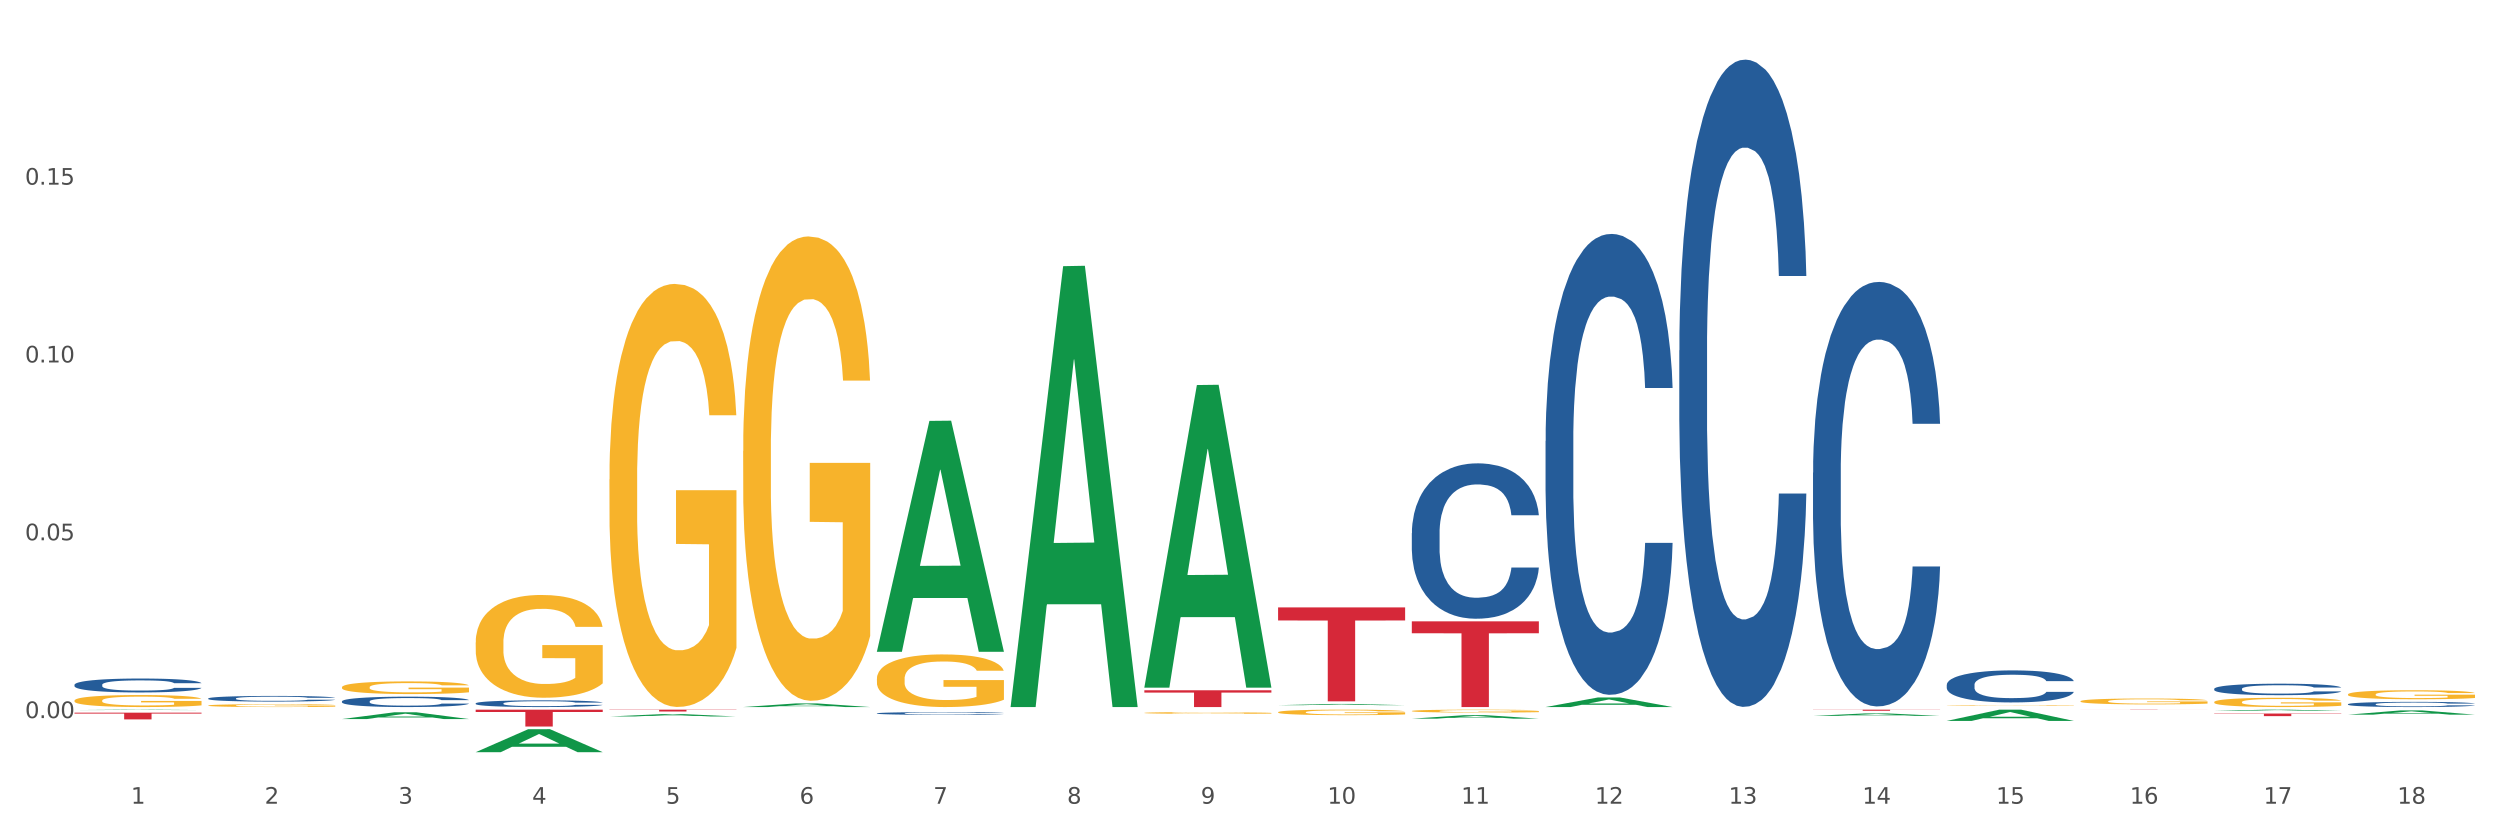 <?xml version="1.0" encoding="utf-8" standalone="no"?>
<!DOCTYPE svg PUBLIC "-//W3C//DTD SVG 1.1//EN"
  "http://www.w3.org/Graphics/SVG/1.1/DTD/svg11.dtd">
<svg xmlns:xlink="http://www.w3.org/1999/xlink" width="1080pt" height="360pt" viewBox="0 0 1080 360" xmlns="http://www.w3.org/2000/svg" version="1.1">
 <rect x="0" y="0" width="1080" height="360" fill="#333333" stroke="none"/>
 <defs>
  <style type="text/css">*{stroke-linejoin: round; stroke-linecap: butt}</style>
 </defs>
 <g id="figure_1">
  <g id="patch_1">
   <path d="M 0 360 
L 1080 360 
L 1080 0 
L 0 0 
z
" style="fill: #ffffff; stroke: #ffffff; stroke-linejoin: miter"/>
  </g>
  <g id="axes_1">
   <g id="matplotlib.axis_1">
    <g id="xtick_1">
     <g id="text_1">
      <!-- 1 -->
      <g style="fill: #4d4d4d" transform="translate(56.563 347.204) scale(0.096 -0.096)">
       <defs>
        <path id="DejaVuSans-31" d="M 794 531 
L 1825 531 
L 1825 4091 
L 703 3866 
L 703 4441 
L 1819 4666 
L 2450 4666 
L 2450 531 
L 3481 531 
L 3481 0 
L 794 0 
L 794 531 
z
" transform="scale(0.016)"/>
       </defs>
       <use xlink:href="#DejaVuSans-31"/>
      </g>
     </g>
    </g>
    <g id="xtick_2">
     <g id="text_2">
      <!-- 2 -->
      <g style="fill: #4d4d4d" transform="translate(114.336 347.204) scale(0.096 -0.096)">
       <defs>
        <path id="DejaVuSans-32" d="M 1228 531 
L 3431 531 
L 3431 0 
L 469 0 
L 469 531 
Q 828 903 1448 1529 
Q 2069 2156 2228 2338 
Q 2531 2678 2651 2914 
Q 2772 3150 2772 3378 
Q 2772 3750 2511 3984 
Q 2250 4219 1831 4219 
Q 1534 4219 1204 4116 
Q 875 4013 500 3803 
L 500 4441 
Q 881 4594 1212 4672 
Q 1544 4750 1819 4750 
Q 2544 4750 2975 4387 
Q 3406 4025 3406 3419 
Q 3406 3131 3298 2873 
Q 3191 2616 2906 2266 
Q 2828 2175 2409 1742 
Q 1991 1309 1228 531 
z
" transform="scale(0.016)"/>
       </defs>
       <use xlink:href="#DejaVuSans-32"/>
      </g>
     </g>
    </g>
    <g id="xtick_3">
     <g id="text_3">
      <!-- 3 -->
      <g style="fill: #4d4d4d" transform="translate(172.109 347.204) scale(0.096 -0.096)">
       <defs>
        <path id="DejaVuSans-33" d="M 2597 2516 
Q 3050 2419 3304 2112 
Q 3559 1806 3559 1356 
Q 3559 666 3084 287 
Q 2609 -91 1734 -91 
Q 1441 -91 1130 -33 
Q 819 25 488 141 
L 488 750 
Q 750 597 1062 519 
Q 1375 441 1716 441 
Q 2309 441 2620 675 
Q 2931 909 2931 1356 
Q 2931 1769 2642 2001 
Q 2353 2234 1838 2234 
L 1294 2234 
L 1294 2753 
L 1863 2753 
Q 2328 2753 2575 2939 
Q 2822 3125 2822 3475 
Q 2822 3834 2567 4026 
Q 2313 4219 1838 4219 
Q 1578 4219 1281 4162 
Q 984 4106 628 3988 
L 628 4550 
Q 988 4650 1302 4700 
Q 1616 4750 1894 4750 
Q 2613 4750 3031 4423 
Q 3450 4097 3450 3541 
Q 3450 3153 3228 2886 
Q 3006 2619 2597 2516 
z
" transform="scale(0.016)"/>
       </defs>
       <use xlink:href="#DejaVuSans-33"/>
      </g>
     </g>
    </g>
    <g id="xtick_4">
     <g id="text_4">
      <!-- 4 -->
      <g style="fill: #4d4d4d" transform="translate(229.882 347.204) scale(0.096 -0.096)">
       <defs>
        <path id="DejaVuSans-34" d="M 2419 4116 
L 825 1625 
L 2419 1625 
L 2419 4116 
z
M 2253 4666 
L 3047 4666 
L 3047 1625 
L 3713 1625 
L 3713 1100 
L 3047 1100 
L 3047 0 
L 2419 0 
L 2419 1100 
L 313 1100 
L 313 1709 
L 2253 4666 
z
" transform="scale(0.016)"/>
       </defs>
       <use xlink:href="#DejaVuSans-34"/>
      </g>
     </g>
    </g>
    <g id="xtick_5">
     <g id="text_5">
      <!-- 5 -->
      <g style="fill: #4d4d4d" transform="translate(287.655 347.204) scale(0.096 -0.096)">
       <defs>
        <path id="DejaVuSans-35" d="M 691 4666 
L 3169 4666 
L 3169 4134 
L 1269 4134 
L 1269 2991 
Q 1406 3038 1543 3061 
Q 1681 3084 1819 3084 
Q 2600 3084 3056 2656 
Q 3513 2228 3513 1497 
Q 3513 744 3044 326 
Q 2575 -91 1722 -91 
Q 1428 -91 1123 -41 
Q 819 9 494 109 
L 494 744 
Q 775 591 1075 516 
Q 1375 441 1709 441 
Q 2250 441 2565 725 
Q 2881 1009 2881 1497 
Q 2881 1984 2565 2268 
Q 2250 2553 1709 2553 
Q 1456 2553 1204 2497 
Q 953 2441 691 2322 
L 691 4666 
z
" transform="scale(0.016)"/>
       </defs>
       <use xlink:href="#DejaVuSans-35"/>
      </g>
     </g>
    </g>
    <g id="xtick_6">
     <g id="text_6">
      <!-- 6 -->
      <g style="fill: #4d4d4d" transform="translate(345.428 347.204) scale(0.096 -0.096)">
       <defs>
        <path id="DejaVuSans-36" d="M 2113 2584 
Q 1688 2584 1439 2293 
Q 1191 2003 1191 1497 
Q 1191 994 1439 701 
Q 1688 409 2113 409 
Q 2538 409 2786 701 
Q 3034 994 3034 1497 
Q 3034 2003 2786 2293 
Q 2538 2584 2113 2584 
z
M 3366 4563 
L 3366 3988 
Q 3128 4100 2886 4159 
Q 2644 4219 2406 4219 
Q 1781 4219 1451 3797 
Q 1122 3375 1075 2522 
Q 1259 2794 1537 2939 
Q 1816 3084 2150 3084 
Q 2853 3084 3261 2657 
Q 3669 2231 3669 1497 
Q 3669 778 3244 343 
Q 2819 -91 2113 -91 
Q 1303 -91 875 529 
Q 447 1150 447 2328 
Q 447 3434 972 4092 
Q 1497 4750 2381 4750 
Q 2619 4750 2861 4703 
Q 3103 4656 3366 4563 
z
" transform="scale(0.016)"/>
       </defs>
       <use xlink:href="#DejaVuSans-36"/>
      </g>
     </g>
    </g>
    <g id="xtick_7">
     <g id="text_7">
      <!-- 7 -->
      <g style="fill: #4d4d4d" transform="translate(403.201 347.204) scale(0.096 -0.096)">
       <defs>
        <path id="DejaVuSans-37" d="M 525 4666 
L 3525 4666 
L 3525 4397 
L 1831 0 
L 1172 0 
L 2766 4134 
L 525 4134 
L 525 4666 
z
" transform="scale(0.016)"/>
       </defs>
       <use xlink:href="#DejaVuSans-37"/>
      </g>
     </g>
    </g>
    <g id="xtick_8">
     <g id="text_8">
      <!-- 8 -->
      <g style="fill: #4d4d4d" transform="translate(460.974 347.204) scale(0.096 -0.096)">
       <defs>
        <path id="DejaVuSans-38" d="M 2034 2216 
Q 1584 2216 1326 1975 
Q 1069 1734 1069 1313 
Q 1069 891 1326 650 
Q 1584 409 2034 409 
Q 2484 409 2743 651 
Q 3003 894 3003 1313 
Q 3003 1734 2745 1975 
Q 2488 2216 2034 2216 
z
M 1403 2484 
Q 997 2584 770 2862 
Q 544 3141 544 3541 
Q 544 4100 942 4425 
Q 1341 4750 2034 4750 
Q 2731 4750 3128 4425 
Q 3525 4100 3525 3541 
Q 3525 3141 3298 2862 
Q 3072 2584 2669 2484 
Q 3125 2378 3379 2068 
Q 3634 1759 3634 1313 
Q 3634 634 3220 271 
Q 2806 -91 2034 -91 
Q 1263 -91 848 271 
Q 434 634 434 1313 
Q 434 1759 690 2068 
Q 947 2378 1403 2484 
z
M 1172 3481 
Q 1172 3119 1398 2916 
Q 1625 2713 2034 2713 
Q 2441 2713 2670 2916 
Q 2900 3119 2900 3481 
Q 2900 3844 2670 4047 
Q 2441 4250 2034 4250 
Q 1625 4250 1398 4047 
Q 1172 3844 1172 3481 
z
" transform="scale(0.016)"/>
       </defs>
       <use xlink:href="#DejaVuSans-38"/>
      </g>
     </g>
    </g>
    <g id="xtick_9">
     <g id="text_9">
      <!-- 9 -->
      <g style="fill: #4d4d4d" transform="translate(518.747 347.204) scale(0.096 -0.096)">
       <defs>
        <path id="DejaVuSans-39" d="M 703 97 
L 703 672 
Q 941 559 1184 500 
Q 1428 441 1663 441 
Q 2288 441 2617 861 
Q 2947 1281 2994 2138 
Q 2813 1869 2534 1725 
Q 2256 1581 1919 1581 
Q 1219 1581 811 2004 
Q 403 2428 403 3163 
Q 403 3881 828 4315 
Q 1253 4750 1959 4750 
Q 2769 4750 3195 4129 
Q 3622 3509 3622 2328 
Q 3622 1225 3098 567 
Q 2575 -91 1691 -91 
Q 1453 -91 1209 -44 
Q 966 3 703 97 
z
M 1959 2075 
Q 2384 2075 2632 2365 
Q 2881 2656 2881 3163 
Q 2881 3666 2632 3958 
Q 2384 4250 1959 4250 
Q 1534 4250 1286 3958 
Q 1038 3666 1038 3163 
Q 1038 2656 1286 2365 
Q 1534 2075 1959 2075 
z
" transform="scale(0.016)"/>
       </defs>
       <use xlink:href="#DejaVuSans-39"/>
      </g>
     </g>
    </g>
    <g id="xtick_10">
     <g id="text_10">
      <!-- 10 -->
      <g style="fill: #4d4d4d" transform="translate(573.466 347.204) scale(0.096 -0.096)">
       <defs>
        <path id="DejaVuSans-30" d="M 2034 4250 
Q 1547 4250 1301 3770 
Q 1056 3291 1056 2328 
Q 1056 1369 1301 889 
Q 1547 409 2034 409 
Q 2525 409 2770 889 
Q 3016 1369 3016 2328 
Q 3016 3291 2770 3770 
Q 2525 4250 2034 4250 
z
M 2034 4750 
Q 2819 4750 3233 4129 
Q 3647 3509 3647 2328 
Q 3647 1150 3233 529 
Q 2819 -91 2034 -91 
Q 1250 -91 836 529 
Q 422 1150 422 2328 
Q 422 3509 836 4129 
Q 1250 4750 2034 4750 
z
" transform="scale(0.016)"/>
       </defs>
       <use xlink:href="#DejaVuSans-31"/>
       <use xlink:href="#DejaVuSans-30" transform="translate(63.623 0)"/>
      </g>
     </g>
    </g>
    <g id="xtick_11">
     <g id="text_11">
      <!-- 11 -->
      <g style="fill: #4d4d4d" transform="translate(631.239 347.204) scale(0.096 -0.096)">
       <use xlink:href="#DejaVuSans-31"/>
       <use xlink:href="#DejaVuSans-31" transform="translate(63.623 0)"/>
      </g>
     </g>
    </g>
    <g id="xtick_12">
     <g id="text_12">
      <!-- 12 -->
      <g style="fill: #4d4d4d" transform="translate(689.012 347.204) scale(0.096 -0.096)">
       <use xlink:href="#DejaVuSans-31"/>
       <use xlink:href="#DejaVuSans-32" transform="translate(63.623 0)"/>
      </g>
     </g>
    </g>
    <g id="xtick_13">
     <g id="text_13">
      <!-- 13 -->
      <g style="fill: #4d4d4d" transform="translate(746.785 347.204) scale(0.096 -0.096)">
       <use xlink:href="#DejaVuSans-31"/>
       <use xlink:href="#DejaVuSans-33" transform="translate(63.623 0)"/>
      </g>
     </g>
    </g>
    <g id="xtick_14">
     <g id="text_14">
      <!-- 14 -->
      <g style="fill: #4d4d4d" transform="translate(804.558 347.204) scale(0.096 -0.096)">
       <use xlink:href="#DejaVuSans-31"/>
       <use xlink:href="#DejaVuSans-34" transform="translate(63.623 0)"/>
      </g>
     </g>
    </g>
    <g id="xtick_15">
     <g id="text_15">
      <!-- 15 -->
      <g style="fill: #4d4d4d" transform="translate(862.331 347.204) scale(0.096 -0.096)">
       <use xlink:href="#DejaVuSans-31"/>
       <use xlink:href="#DejaVuSans-35" transform="translate(63.623 0)"/>
      </g>
     </g>
    </g>
    <g id="xtick_16">
     <g id="text_16">
      <!-- 16 -->
      <g style="fill: #4d4d4d" transform="translate(920.104 347.204) scale(0.096 -0.096)">
       <use xlink:href="#DejaVuSans-31"/>
       <use xlink:href="#DejaVuSans-36" transform="translate(63.623 0)"/>
      </g>
     </g>
    </g>
    <g id="xtick_17">
     <g id="text_17">
      <!-- 17 -->
      <g style="fill: #4d4d4d" transform="translate(977.877 347.204) scale(0.096 -0.096)">
       <use xlink:href="#DejaVuSans-31"/>
       <use xlink:href="#DejaVuSans-37" transform="translate(63.623 0)"/>
      </g>
     </g>
    </g>
    <g id="xtick_18">
     <g id="text_18">
      <!-- 18 -->
      <g style="fill: #4d4d4d" transform="translate(1035.65 347.204) scale(0.096 -0.096)">
       <use xlink:href="#DejaVuSans-31"/>
       <use xlink:href="#DejaVuSans-38" transform="translate(63.623 0)"/>
      </g>
     </g>
    </g>
    <g id="xtick_19"/>
    <g id="xtick_20"/>
    <g id="xtick_21"/>
    <g id="xtick_22"/>
    <g id="xtick_23"/>
    <g id="xtick_24"/>
    <g id="xtick_25"/>
    <g id="xtick_26"/>
    <g id="xtick_27"/>
    <g id="xtick_28"/>
    <g id="xtick_29"/>
    <g id="xtick_30"/>
    <g id="xtick_31"/>
    <g id="xtick_32"/>
    <g id="xtick_33"/>
    <g id="xtick_34"/>
    <g id="xtick_35"/>
   </g>
   <g id="matplotlib.axis_2">
    <g id="ytick_1">
     <g id="text_19">
      <!-- 0.00 -->
      <g style="fill: #4d4d4d" transform="translate(10.8 310.217) scale(0.096 -0.096)">
       <defs>
        <path id="DejaVuSans-2e" d="M 684 794 
L 1344 794 
L 1344 0 
L 684 0 
L 684 794 
z
" transform="scale(0.016)"/>
       </defs>
       <use xlink:href="#DejaVuSans-30"/>
       <use xlink:href="#DejaVuSans-2e" transform="translate(63.623 0)"/>
       <use xlink:href="#DejaVuSans-30" transform="translate(95.41 0)"/>
       <use xlink:href="#DejaVuSans-30" transform="translate(159.033 0)"/>
      </g>
     </g>
    </g>
    <g id="ytick_2">
     <g id="text_20">
      <!-- 0.05 -->
      <g style="fill: #4d4d4d" transform="translate(10.8 233.403) scale(0.096 -0.096)">
       <use xlink:href="#DejaVuSans-30"/>
       <use xlink:href="#DejaVuSans-2e" transform="translate(63.623 0)"/>
       <use xlink:href="#DejaVuSans-30" transform="translate(95.41 0)"/>
       <use xlink:href="#DejaVuSans-35" transform="translate(159.033 0)"/>
      </g>
     </g>
    </g>
    <g id="ytick_3">
     <g id="text_21">
      <!-- 0.10 -->
      <g style="fill: #4d4d4d" transform="translate(10.8 156.589) scale(0.096 -0.096)">
       <use xlink:href="#DejaVuSans-30"/>
       <use xlink:href="#DejaVuSans-2e" transform="translate(63.623 0)"/>
       <use xlink:href="#DejaVuSans-31" transform="translate(95.41 0)"/>
       <use xlink:href="#DejaVuSans-30" transform="translate(159.033 0)"/>
      </g>
     </g>
    </g>
    <g id="ytick_4">
     <g id="text_22">
      <!-- 0.15 -->
      <g style="fill: #4d4d4d" transform="translate(10.8 79.774) scale(0.096 -0.096)">
       <use xlink:href="#DejaVuSans-30"/>
       <use xlink:href="#DejaVuSans-2e" transform="translate(63.623 0)"/>
       <use xlink:href="#DejaVuSans-31" transform="translate(95.41 0)"/>
       <use xlink:href="#DejaVuSans-35" transform="translate(159.033 0)"/>
      </g>
     </g>
    </g>
    <g id="ytick_5"/>
    <g id="ytick_6"/>
    <g id="ytick_7"/>
    <g id="ytick_8"/>
   </g>
   <g id="PolyCollection_1">
    <path d="M 898.77 306.57 
L 953.654 306.57 
L 953.654 306.583 
L 932.064 306.583 
L 932.064 306.668 
L 920.229 306.668 
L 920.229 306.583 
L 898.77 306.583 
L 898.77 306.57 
L 898.77 306.57 
z
" clip-path="url(#pa173b69fdc)" style="fill: #d62839"/>
    <path d="M 609.905 268.418 
L 664.789 268.418 
L 664.789 273.564 
L 643.2 273.598 
L 643.2 305.446 
L 631.364 305.446 
L 631.364 273.598 
L 609.905 273.564 
L 609.905 268.453 
L 609.905 268.418 
z
" clip-path="url(#pa173b69fdc)" style="fill: #d62839"/>
    <path d="M 783.224 306.57 
L 838.108 306.57 
L 838.108 306.637 
L 816.519 306.638 
L 816.519 307.056 
L 804.683 307.056 
L 804.683 306.638 
L 783.224 306.637 
L 783.224 306.57 
L 783.224 306.57 
z
" clip-path="url(#pa173b69fdc)" style="fill: #d62839"/>
    <path d="M 378.813 281.396 
L 378.869 281.302 
L 401.502 181.824 
L 410.895 181.73 
L 433.697 281.583 
L 422.834 281.583 
L 417.911 258.331 
L 394.543 258.331 
L 394.373 258.706 
L 389.62 281.583 
L 378.813 281.583 
L 378.813 281.396 
L 397.485 244.455 
L 414.969 244.361 
L 406.312 203.014 
L 406.198 202.826 
L 406.085 203.107 
L 397.428 244.361 
L 397.485 244.455 
L 378.813 281.396 
z
" clip-path="url(#pa173b69fdc)" style="fill: #109648"/>
    <path d="M 436.586 305.088 
L 436.642 304.909 
L 459.275 114.988 
L 468.668 114.809 
L 491.47 305.446 
L 480.606 305.446 
L 475.684 261.054 
L 452.316 261.054 
L 452.146 261.77 
L 447.393 305.446 
L 436.586 305.446 
L 436.586 305.088 
L 455.258 234.562 
L 472.742 234.383 
L 464.085 155.443 
L 463.971 155.085 
L 463.858 155.622 
L 455.201 234.383 
L 455.258 234.562 
L 436.586 305.088 
z
" clip-path="url(#pa173b69fdc)" style="fill: #109648"/>
    <path d="M 263.267 309.522 
L 263.324 309.521 
L 285.956 308.497 
L 295.349 308.497 
L 318.151 309.524 
L 307.288 309.524 
L 302.365 309.285 
L 278.997 309.285 
L 278.827 309.289 
L 274.074 309.524 
L 263.267 309.524 
L 263.267 309.522 
L 281.939 309.142 
L 299.423 309.141 
L 290.766 308.716 
L 290.653 308.714 
L 290.539 308.717 
L 281.882 309.141 
L 281.939 309.142 
L 263.267 309.522 
z
" clip-path="url(#pa173b69fdc)" style="fill: #109648"/>
    <path d="M 321.04 305.443 
L 321.096 305.442 
L 343.729 303.879 
L 353.122 303.878 
L 375.924 305.446 
L 365.061 305.446 
L 360.138 305.081 
L 336.77 305.081 
L 336.6 305.087 
L 331.847 305.446 
L 321.04 305.446 
L 321.04 305.443 
L 339.712 304.863 
L 357.196 304.862 
L 348.539 304.212 
L 348.425 304.209 
L 348.312 304.214 
L 339.655 304.862 
L 339.712 304.863 
L 321.04 305.443 
z
" clip-path="url(#pa173b69fdc)" style="fill: #109648"/>
    <path d="M 956.543 308.246 
L 1011.427 308.246 
L 1011.427 308.4 
L 989.837 308.402 
L 989.837 309.358 
L 978.002 309.358 
L 978.002 308.402 
L 956.543 308.4 
L 956.543 308.247 
L 956.543 308.246 
z
" clip-path="url(#pa173b69fdc)" style="fill: #d62839"/>
    <path d="M 205.494 324.931 
L 205.551 324.921 
L 228.183 315.008 
L 237.576 314.999 
L 260.378 324.95 
L 249.515 324.95 
L 244.592 322.632 
L 221.224 322.632 
L 221.054 322.67 
L 216.301 324.95 
L 205.494 324.95 
L 205.494 324.931 
L 224.166 321.25 
L 241.65 321.24 
L 232.993 317.12 
L 232.88 317.101 
L 232.766 317.129 
L 224.109 321.24 
L 224.166 321.25 
L 205.494 324.931 
z
" clip-path="url(#pa173b69fdc)" style="fill: #109648"/>
    <path d="M 609.905 310.464 
L 609.961 310.462 
L 632.594 308.952 
L 641.987 308.951 
L 664.789 310.467 
L 653.925 310.467 
L 649.003 310.114 
L 625.635 310.114 
L 625.465 310.119 
L 620.712 310.467 
L 609.905 310.467 
L 609.905 310.464 
L 628.577 309.903 
L 646.061 309.902 
L 637.404 309.274 
L 637.29 309.271 
L 637.177 309.275 
L 628.52 309.902 
L 628.577 309.903 
L 609.905 310.464 
z
" clip-path="url(#pa173b69fdc)" style="fill: #109648"/>
    <path d="M 667.678 305.439 
L 667.734 305.435 
L 690.367 301.295 
L 699.76 301.291 
L 722.562 305.446 
L 711.698 305.446 
L 706.776 304.479 
L 683.408 304.479 
L 683.238 304.494 
L 678.485 305.446 
L 667.678 305.446 
L 667.678 305.439 
L 686.35 303.901 
L 703.834 303.897 
L 695.177 302.177 
L 695.063 302.169 
L 694.95 302.181 
L 686.293 303.897 
L 686.35 303.901 
L 667.678 305.439 
z
" clip-path="url(#pa173b69fdc)" style="fill: #109648"/>
    <path d="M 783.224 309.261 
L 783.28 309.26 
L 805.913 308.18 
L 815.306 308.179 
L 838.108 309.263 
L 827.244 309.263 
L 822.322 309.011 
L 798.953 309.011 
L 798.784 309.015 
L 794.031 309.263 
L 783.224 309.263 
L 783.224 309.261 
L 801.896 308.86 
L 819.38 308.859 
L 810.722 308.41 
L 810.609 308.408 
L 810.496 308.411 
L 801.839 308.859 
L 801.896 308.86 
L 783.224 309.261 
z
" clip-path="url(#pa173b69fdc)" style="fill: #109648"/>
    <path d="M 32.175 307.877 
L 87.059 307.877 
L 87.059 308.282 
L 65.47 308.284 
L 65.47 310.791 
L 53.635 310.791 
L 53.635 308.284 
L 32.175 308.282 
L 32.175 307.879 
L 32.175 307.877 
z
" clip-path="url(#pa173b69fdc)" style="fill: #d62839"/>
    <path d="M 147.721 306.57 
L 202.605 306.57 
L 202.605 306.57 
L 181.016 306.57 
L 181.016 306.57 
L 169.18 306.57 
L 169.18 306.57 
L 147.721 306.57 
L 147.721 306.57 
L 147.721 306.57 
z
" clip-path="url(#pa173b69fdc)" style="fill: #d62839"/>
    <path d="M 205.494 306.57 
L 260.378 306.57 
L 260.378 307.585 
L 238.789 307.592 
L 238.789 313.876 
L 226.953 313.876 
L 226.953 307.592 
L 205.494 307.585 
L 205.494 306.576 
L 205.494 306.57 
z
" clip-path="url(#pa173b69fdc)" style="fill: #d62839"/>
    <path d="M 494.359 296.815 
L 494.415 296.692 
L 517.048 166.338 
L 526.441 166.215 
L 549.243 297.061 
L 538.379 297.061 
L 533.457 266.592 
L 510.089 266.592 
L 509.919 267.083 
L 505.166 297.061 
L 494.359 297.061 
L 494.359 296.815 
L 513.031 248.408 
L 530.515 248.285 
L 521.858 194.104 
L 521.744 193.858 
L 521.631 194.227 
L 512.974 248.285 
L 513.031 248.408 
L 494.359 296.815 
z
" clip-path="url(#pa173b69fdc)" style="fill: #109648"/>
    <path d="M 552.132 304.641 
L 552.188 304.64 
L 574.821 304.111 
L 584.214 304.11 
L 607.016 304.642 
L 596.152 304.642 
L 591.23 304.518 
L 567.862 304.518 
L 567.692 304.52 
L 562.939 304.642 
L 552.132 304.642 
L 552.132 304.641 
L 570.804 304.444 
L 588.288 304.444 
L 579.631 304.224 
L 579.517 304.223 
L 579.404 304.224 
L 570.747 304.444 
L 570.804 304.444 
L 552.132 304.641 
z
" clip-path="url(#pa173b69fdc)" style="fill: #109648"/>
    <path d="M 1014.316 308.736 
L 1014.372 308.735 
L 1037.005 306.894 
L 1046.398 306.893 
L 1069.2 308.74 
L 1058.336 308.74 
L 1053.414 308.31 
L 1030.045 308.31 
L 1029.876 308.317 
L 1025.123 308.74 
L 1014.316 308.74 
L 1014.316 308.736 
L 1032.988 308.053 
L 1050.471 308.051 
L 1041.814 307.286 
L 1041.701 307.283 
L 1041.588 307.288 
L 1032.931 308.051 
L 1032.988 308.053 
L 1014.316 308.736 
z
" clip-path="url(#pa173b69fdc)" style="fill: #109648"/>
    <path d="M 956.543 307.122 
L 956.599 307.121 
L 979.232 306.57 
L 988.625 306.57 
L 1011.427 307.123 
L 1000.563 307.123 
L 995.641 306.994 
L 972.272 306.994 
L 972.103 306.996 
L 967.35 307.123 
L 956.543 307.123 
L 956.543 307.122 
L 975.215 306.917 
L 992.698 306.917 
L 984.041 306.687 
L 983.928 306.686 
L 983.815 306.688 
L 975.158 306.917 
L 975.215 306.917 
L 956.543 307.122 
z
" clip-path="url(#pa173b69fdc)" style="fill: #109648"/>
    <path d="M 32.175 306.753 
L 32.232 306.753 
L 54.864 306.57 
L 64.257 306.57 
L 87.059 306.753 
L 76.196 306.753 
L 71.273 306.711 
L 47.905 306.711 
L 47.735 306.711 
L 42.982 306.753 
L 32.175 306.753 
L 32.175 306.753 
L 50.847 306.685 
L 68.331 306.685 
L 59.674 306.609 
L 59.561 306.608 
L 59.447 306.609 
L 50.79 306.685 
L 50.847 306.685 
L 32.175 306.753 
z
" clip-path="url(#pa173b69fdc)" style="fill: #109648"/>
    <path d="M 147.721 310.628 
L 147.778 310.626 
L 170.41 307.696 
L 179.803 307.693 
L 202.605 310.634 
L 191.742 310.634 
L 186.819 309.949 
L 163.451 309.949 
L 163.281 309.96 
L 158.528 310.634 
L 147.721 310.634 
L 147.721 310.628 
L 166.393 309.54 
L 183.877 309.538 
L 175.22 308.32 
L 175.107 308.314 
L 174.993 308.323 
L 166.336 309.538 
L 166.393 309.54 
L 147.721 310.628 
z
" clip-path="url(#pa173b69fdc)" style="fill: #109648"/>
    <path d="M 840.997 311.42 
L 841.053 311.416 
L 863.686 306.574 
L 873.079 306.57 
L 895.881 311.429 
L 885.017 311.429 
L 880.095 310.298 
L 856.726 310.298 
L 856.557 310.316 
L 851.804 311.429 
L 840.997 311.429 
L 840.997 311.42 
L 859.669 309.622 
L 877.152 309.618 
L 868.495 307.605 
L 868.382 307.596 
L 868.269 307.61 
L 859.612 309.618 
L 859.669 309.622 
L 840.997 311.42 
z
" clip-path="url(#pa173b69fdc)" style="fill: #109648"/>
    <path d="M 263.267 207.102 
L 263.332 206.935 
L 263.332 200.926 
L 263.461 195.752 
L 264.109 183.233 
L 265.081 172.885 
L 265.794 167.376 
L 266.507 162.87 
L 267.349 158.363 
L 268.386 153.69 
L 270.265 146.846 
L 271.432 143.341 
L 272.857 139.669 
L 275.449 134.328 
L 277.328 131.324 
L 279.272 128.82 
L 282.447 125.815 
L 284.521 124.48 
L 286.724 123.479 
L 289.381 122.811 
L 291.389 122.644 
L 295.796 123.145 
L 299.554 124.647 
L 301.368 125.815 
L 303.701 127.818 
L 304.932 129.154 
L 306.941 131.824 
L 309.015 135.329 
L 310.44 138.334 
L 312.579 144.009 
L 314.199 149.684 
L 315.689 156.694 
L 316.466 161.535 
L 317.05 166.041 
L 317.568 171.215 
L 318.086 179.394 
L 306.423 179.394 
L 305.969 173.552 
L 305.256 168.044 
L 304.22 162.703 
L 303.312 159.365 
L 301.757 155.192 
L 300.332 152.521 
L 298.841 150.518 
L 297.027 148.849 
L 295.601 148.015 
L 293.593 147.347 
L 289.64 147.514 
L 286.983 148.849 
L 285.169 150.518 
L 284.002 152.021 
L 282.966 153.69 
L 281.799 156.026 
L 280.439 159.532 
L 279.467 162.703 
L 278.495 166.709 
L 277.717 170.715 
L 277.004 175.388 
L 276.421 180.396 
L 275.967 185.57 
L 275.579 191.913 
L 275.255 202.428 
L 275.255 225.295 
L 275.384 230.469 
L 275.708 237.313 
L 276.097 242.487 
L 276.745 248.663 
L 277.328 252.835 
L 278.43 258.844 
L 279.661 263.852 
L 280.633 267.023 
L 281.605 269.693 
L 283.29 273.366 
L 285.169 276.37 
L 286.789 278.206 
L 288.992 279.875 
L 290.482 280.543 
L 291.778 280.877 
L 294.953 280.877 
L 297.221 280.376 
L 299.748 279.207 
L 301.692 277.705 
L 303.312 275.869 
L 305.127 272.865 
L 306.293 270.027 
L 306.293 235.143 
L 292.037 234.976 
L 292.037 211.775 
L 318.151 211.775 
L 318.151 279.875 
L 317.05 283.38 
L 315.819 286.552 
L 314.523 289.389 
L 312.579 292.894 
L 310.246 296.232 
L 308.172 298.569 
L 305.969 300.572 
L 303.377 302.408 
L 300.008 304.077 
L 297.934 304.745 
L 295.342 305.246 
L 292.297 305.413 
L 289.64 305.079 
L 287.048 304.244 
L 284.326 302.742 
L 281.67 300.572 
L 279.661 298.402 
L 277.652 295.732 
L 275.514 292.227 
L 273.829 288.888 
L 272.533 285.884 
L 271.108 282.045 
L 269.552 277.038 
L 268.386 272.531 
L 267.349 267.857 
L 266.248 261.849 
L 265.47 256.674 
L 264.692 250.165 
L 264.239 245.324 
L 263.721 237.813 
L 263.332 227.298 
L 263.267 207.102 
z
" clip-path="url(#pa173b69fdc)" style="fill: #f7b32b"/>
    <path d="M 321.04 194.84 
L 321.105 194.657 
L 321.105 188.061 
L 321.234 182.381 
L 321.882 168.64 
L 322.854 157.281 
L 323.567 151.234 
L 324.28 146.288 
L 325.122 141.341 
L 326.159 136.211 
L 328.038 128.699 
L 329.205 124.851 
L 330.63 120.821 
L 333.222 114.958 
L 335.101 111.66 
L 337.045 108.911 
L 340.22 105.614 
L 342.294 104.148 
L 344.497 103.049 
L 347.154 102.316 
L 349.162 102.132 
L 353.569 102.682 
L 357.327 104.331 
L 359.141 105.614 
L 361.474 107.812 
L 362.705 109.278 
L 364.714 112.209 
L 366.788 116.057 
L 368.213 119.355 
L 370.352 125.584 
L 371.972 131.814 
L 373.462 139.509 
L 374.239 144.822 
L 374.823 149.769 
L 375.341 155.448 
L 375.859 164.426 
L 364.196 164.426 
L 363.742 158.013 
L 363.029 151.967 
L 361.993 146.104 
L 361.085 142.44 
L 359.53 137.86 
L 358.105 134.928 
L 356.614 132.73 
L 354.8 130.897 
L 353.374 129.981 
L 351.366 129.248 
L 347.413 129.432 
L 344.756 130.897 
L 342.942 132.73 
L 341.775 134.379 
L 340.739 136.211 
L 339.572 138.776 
L 338.212 142.623 
L 337.24 146.104 
L 336.268 150.502 
L 335.49 154.899 
L 334.777 160.029 
L 334.194 165.525 
L 333.74 171.205 
L 333.352 178.167 
L 333.028 189.71 
L 333.028 214.811 
L 333.157 220.49 
L 333.481 228.002 
L 333.87 233.682 
L 334.518 240.461 
L 335.101 245.041 
L 336.203 251.637 
L 337.434 257.134 
L 338.406 260.615 
L 339.378 263.546 
L 341.063 267.577 
L 342.942 270.875 
L 344.562 272.89 
L 346.765 274.722 
L 348.255 275.455 
L 349.551 275.822 
L 352.726 275.822 
L 354.994 275.272 
L 357.521 273.989 
L 359.465 272.341 
L 361.085 270.325 
L 362.9 267.027 
L 364.066 263.913 
L 364.066 225.62 
L 349.81 225.437 
L 349.81 199.97 
L 375.924 199.97 
L 375.924 274.722 
L 374.823 278.57 
L 373.591 282.051 
L 372.296 285.166 
L 370.352 289.013 
L 368.019 292.678 
L 365.945 295.243 
L 363.742 297.441 
L 361.15 299.457 
L 357.781 301.289 
L 355.707 302.022 
L 353.115 302.571 
L 350.07 302.754 
L 347.413 302.388 
L 344.821 301.472 
L 342.099 299.823 
L 339.443 297.441 
L 337.434 295.059 
L 335.425 292.128 
L 333.287 288.28 
L 331.602 284.616 
L 330.306 281.318 
L 328.881 277.104 
L 327.325 271.608 
L 326.159 266.661 
L 325.122 261.531 
L 324.021 254.935 
L 323.243 249.255 
L 322.465 242.11 
L 322.012 236.797 
L 321.493 228.552 
L 321.105 217.009 
L 321.04 194.84 
z
" clip-path="url(#pa173b69fdc)" style="fill: #f7b32b"/>
    <path d="M 840.997 304.703 
L 841.062 304.703 
L 841.062 304.694 
L 841.191 304.687 
L 841.839 304.668 
L 842.811 304.653 
L 843.524 304.645 
L 844.237 304.638 
L 845.079 304.631 
L 846.116 304.624 
L 847.995 304.614 
L 849.161 304.609 
L 850.587 304.604 
L 853.179 304.596 
L 855.058 304.591 
L 857.002 304.588 
L 860.177 304.583 
L 862.251 304.581 
L 864.454 304.58 
L 867.111 304.579 
L 869.119 304.578 
L 873.526 304.579 
L 877.284 304.581 
L 879.098 304.583 
L 881.431 304.586 
L 882.662 304.588 
L 884.671 304.592 
L 886.744 304.597 
L 888.17 304.602 
L 890.308 304.61 
L 891.928 304.618 
L 893.419 304.629 
L 894.196 304.636 
L 894.779 304.643 
L 895.298 304.65 
L 895.816 304.662 
L 884.153 304.662 
L 883.699 304.654 
L 882.986 304.646 
L 881.949 304.638 
L 881.042 304.633 
L 879.487 304.627 
L 878.061 304.623 
L 876.571 304.62 
L 874.757 304.617 
L 873.331 304.616 
L 871.322 304.615 
L 867.37 304.615 
L 864.713 304.617 
L 862.899 304.62 
L 861.732 304.622 
L 860.695 304.624 
L 859.529 304.628 
L 858.168 304.633 
L 857.196 304.638 
L 856.224 304.644 
L 855.447 304.65 
L 854.734 304.656 
L 854.151 304.664 
L 853.697 304.672 
L 853.308 304.681 
L 852.984 304.696 
L 852.984 304.73 
L 853.114 304.738 
L 853.438 304.748 
L 853.827 304.756 
L 854.475 304.765 
L 855.058 304.771 
L 856.16 304.78 
L 857.391 304.787 
L 858.363 304.792 
L 859.335 304.796 
L 861.019 304.801 
L 862.899 304.806 
L 864.519 304.809 
L 866.722 304.811 
L 868.212 304.812 
L 869.508 304.813 
L 872.683 304.813 
L 874.951 304.812 
L 877.478 304.81 
L 879.422 304.808 
L 881.042 304.805 
L 882.857 304.801 
L 884.023 304.797 
L 884.023 304.745 
L 869.767 304.745 
L 869.767 304.71 
L 895.881 304.71 
L 895.881 304.811 
L 894.779 304.816 
L 893.548 304.821 
L 892.252 304.825 
L 890.308 304.83 
L 887.976 304.835 
L 885.902 304.839 
L 883.699 304.842 
L 881.107 304.844 
L 877.737 304.847 
L 875.664 304.848 
L 873.072 304.849 
L 870.026 304.849 
L 867.37 304.848 
L 864.778 304.847 
L 862.056 304.845 
L 859.4 304.842 
L 857.391 304.839 
L 855.382 304.835 
L 853.244 304.829 
L 851.559 304.824 
L 850.263 304.82 
L 848.837 304.814 
L 847.282 304.807 
L 846.116 304.8 
L 845.079 304.793 
L 843.977 304.784 
L 843.2 304.777 
L 842.422 304.767 
L 841.969 304.76 
L 841.45 304.749 
L 841.062 304.733 
L 840.997 304.703 
z
" clip-path="url(#pa173b69fdc)" style="fill: #f7b32b"/>
    <path d="M 898.77 302.933 
L 898.835 302.931 
L 898.835 302.847 
L 898.964 302.775 
L 899.612 302.6 
L 900.584 302.456 
L 901.297 302.379 
L 902.01 302.316 
L 902.852 302.253 
L 903.889 302.188 
L 905.768 302.092 
L 906.934 302.043 
L 908.36 301.992 
L 910.952 301.917 
L 912.831 301.875 
L 914.775 301.84 
L 917.95 301.798 
L 920.024 301.78 
L 922.227 301.766 
L 924.884 301.756 
L 926.892 301.754 
L 931.299 301.761 
L 935.057 301.782 
L 936.871 301.798 
L 939.204 301.826 
L 940.435 301.845 
L 942.444 301.882 
L 944.517 301.931 
L 945.943 301.973 
L 948.081 302.052 
L 949.701 302.132 
L 951.192 302.23 
L 951.969 302.297 
L 952.552 302.36 
L 953.071 302.432 
L 953.589 302.547 
L 941.926 302.547 
L 941.472 302.465 
L 940.759 302.388 
L 939.722 302.313 
L 938.815 302.267 
L 937.26 302.209 
L 935.834 302.171 
L 934.344 302.143 
L 932.53 302.12 
L 931.104 302.108 
L 929.095 302.099 
L 925.143 302.101 
L 922.486 302.12 
L 920.672 302.143 
L 919.505 302.164 
L 918.468 302.188 
L 917.302 302.22 
L 915.941 302.269 
L 914.969 302.313 
L 913.997 302.369 
L 913.22 302.425 
L 912.507 302.491 
L 911.924 302.561 
L 911.47 302.633 
L 911.081 302.721 
L 910.757 302.868 
L 910.757 303.188 
L 910.887 303.26 
L 911.211 303.355 
L 911.6 303.428 
L 912.248 303.514 
L 912.831 303.572 
L 913.933 303.656 
L 915.164 303.726 
L 916.136 303.77 
L 917.108 303.807 
L 918.792 303.859 
L 920.672 303.901 
L 922.292 303.926 
L 924.495 303.95 
L 925.985 303.959 
L 927.281 303.964 
L 930.456 303.964 
L 932.724 303.957 
L 935.251 303.94 
L 937.195 303.919 
L 938.815 303.894 
L 940.63 303.852 
L 941.796 303.812 
L 941.796 303.325 
L 927.54 303.323 
L 927.54 302.999 
L 953.654 302.999 
L 953.654 303.95 
L 952.552 303.999 
L 951.321 304.043 
L 950.025 304.083 
L 948.081 304.131 
L 945.749 304.178 
L 943.675 304.211 
L 941.472 304.239 
L 938.88 304.264 
L 935.51 304.288 
L 933.437 304.297 
L 930.845 304.304 
L 927.799 304.306 
L 925.143 304.302 
L 922.551 304.29 
L 919.829 304.269 
L 917.172 304.239 
L 915.164 304.208 
L 913.155 304.171 
L 911.017 304.122 
L 909.332 304.076 
L 908.036 304.034 
L 906.61 303.98 
L 905.055 303.91 
L 903.889 303.847 
L 902.852 303.782 
L 901.75 303.698 
L 900.973 303.626 
L 900.195 303.535 
L 899.742 303.467 
L 899.223 303.362 
L 898.835 303.215 
L 898.77 302.933 
z
" clip-path="url(#pa173b69fdc)" style="fill: #f7b32b"/>
    <path d="M 956.543 303.291 
L 956.607 303.288 
L 956.607 303.156 
L 956.737 303.043 
L 957.385 302.768 
L 958.357 302.541 
L 959.07 302.421 
L 959.783 302.322 
L 960.625 302.223 
L 961.662 302.121 
L 963.541 301.971 
L 964.707 301.894 
L 966.133 301.813 
L 968.725 301.696 
L 970.604 301.63 
L 972.548 301.576 
L 975.723 301.51 
L 977.797 301.48 
L 980 301.459 
L 982.656 301.444 
L 984.665 301.44 
L 989.072 301.451 
L 992.83 301.484 
L 994.644 301.51 
L 996.977 301.554 
L 998.208 301.583 
L 1000.217 301.641 
L 1002.29 301.718 
L 1003.716 301.784 
L 1005.854 301.909 
L 1007.474 302.033 
L 1008.965 302.187 
L 1009.742 302.293 
L 1010.325 302.391 
L 1010.844 302.505 
L 1011.362 302.684 
L 999.698 302.684 
L 999.245 302.556 
L 998.532 302.435 
L 997.495 302.318 
L 996.588 302.245 
L 995.033 302.154 
L 993.607 302.095 
L 992.117 302.051 
L 990.303 302.015 
L 988.877 301.996 
L 986.868 301.982 
L 982.916 301.985 
L 980.259 302.015 
L 978.445 302.051 
L 977.278 302.084 
L 976.241 302.121 
L 975.075 302.172 
L 973.714 302.249 
L 972.742 302.318 
L 971.77 302.406 
L 970.993 302.494 
L 970.28 302.596 
L 969.697 302.706 
L 969.243 302.819 
L 968.854 302.959 
L 968.53 303.189 
L 968.53 303.69 
L 968.66 303.804 
L 968.984 303.954 
L 969.373 304.067 
L 970.021 304.202 
L 970.604 304.294 
L 971.706 304.426 
L 972.937 304.535 
L 973.909 304.605 
L 974.881 304.663 
L 976.565 304.744 
L 978.445 304.81 
L 980.065 304.85 
L 982.268 304.887 
L 983.758 304.901 
L 985.054 304.909 
L 988.229 304.909 
L 990.497 304.898 
L 993.024 304.872 
L 994.968 304.839 
L 996.588 304.799 
L 998.403 304.733 
L 999.569 304.671 
L 999.569 303.906 
L 985.313 303.902 
L 985.313 303.394 
L 1011.427 303.394 
L 1011.427 304.887 
L 1010.325 304.963 
L 1009.094 305.033 
L 1007.798 305.095 
L 1005.854 305.172 
L 1003.522 305.245 
L 1001.448 305.296 
L 999.245 305.34 
L 996.653 305.38 
L 993.283 305.417 
L 991.21 305.432 
L 988.618 305.443 
L 985.572 305.446 
L 982.916 305.439 
L 980.324 305.421 
L 977.602 305.388 
L 974.945 305.34 
L 972.937 305.293 
L 970.928 305.234 
L 968.79 305.157 
L 967.105 305.084 
L 965.809 305.018 
L 964.383 304.934 
L 962.828 304.824 
L 961.662 304.726 
L 960.625 304.623 
L 959.523 304.491 
L 958.746 304.378 
L 957.968 304.235 
L 957.515 304.129 
L 956.996 303.965 
L 956.607 303.734 
L 956.543 303.291 
z
" clip-path="url(#pa173b69fdc)" style="fill: #f7b32b"/>
    <path d="M 1014.316 299.983 
L 1014.38 299.979 
L 1014.38 299.851 
L 1014.51 299.741 
L 1015.158 299.474 
L 1016.13 299.253 
L 1016.843 299.135 
L 1017.556 299.039 
L 1018.398 298.943 
L 1019.435 298.843 
L 1021.314 298.697 
L 1022.48 298.623 
L 1023.906 298.544 
L 1026.498 298.43 
L 1028.377 298.366 
L 1030.321 298.313 
L 1033.496 298.249 
L 1035.57 298.22 
L 1037.773 298.199 
L 1040.429 298.185 
L 1042.438 298.181 
L 1046.845 298.192 
L 1050.603 298.224 
L 1052.417 298.249 
L 1054.75 298.291 
L 1055.981 298.32 
L 1057.99 298.377 
L 1060.063 298.452 
L 1061.489 298.516 
L 1063.627 298.637 
L 1065.247 298.758 
L 1066.738 298.908 
L 1067.515 299.011 
L 1068.098 299.107 
L 1068.617 299.217 
L 1069.135 299.392 
L 1057.471 299.392 
L 1057.018 299.267 
L 1056.305 299.15 
L 1055.268 299.036 
L 1054.361 298.964 
L 1052.806 298.875 
L 1051.38 298.818 
L 1049.89 298.776 
L 1048.076 298.74 
L 1046.65 298.722 
L 1044.641 298.708 
L 1040.689 298.712 
L 1038.032 298.74 
L 1036.218 298.776 
L 1035.051 298.808 
L 1034.014 298.843 
L 1032.848 298.893 
L 1031.487 298.968 
L 1030.515 299.036 
L 1029.543 299.121 
L 1028.766 299.207 
L 1028.053 299.306 
L 1027.47 299.413 
L 1027.016 299.524 
L 1026.627 299.659 
L 1026.303 299.883 
L 1026.303 300.371 
L 1026.433 300.481 
L 1026.757 300.627 
L 1027.146 300.738 
L 1027.794 300.87 
L 1028.377 300.959 
L 1029.479 301.087 
L 1030.71 301.194 
L 1031.682 301.261 
L 1032.654 301.318 
L 1034.338 301.397 
L 1036.218 301.461 
L 1037.838 301.5 
L 1040.041 301.535 
L 1041.531 301.55 
L 1042.827 301.557 
L 1046.002 301.557 
L 1048.27 301.546 
L 1050.797 301.521 
L 1052.741 301.489 
L 1054.361 301.45 
L 1056.176 301.386 
L 1057.342 301.325 
L 1057.342 300.581 
L 1043.086 300.578 
L 1043.086 300.083 
L 1069.2 300.083 
L 1069.2 301.535 
L 1068.098 301.61 
L 1066.867 301.678 
L 1065.571 301.738 
L 1063.627 301.813 
L 1061.295 301.884 
L 1059.221 301.934 
L 1057.018 301.977 
L 1054.426 302.016 
L 1051.056 302.052 
L 1048.983 302.066 
L 1046.391 302.077 
L 1043.345 302.08 
L 1040.689 302.073 
L 1038.097 302.055 
L 1035.375 302.023 
L 1032.718 301.977 
L 1030.71 301.931 
L 1028.701 301.874 
L 1026.563 301.799 
L 1024.878 301.728 
L 1023.582 301.664 
L 1022.156 301.582 
L 1020.601 301.475 
L 1019.435 301.379 
L 1018.398 301.279 
L 1017.296 301.151 
L 1016.519 301.041 
L 1015.741 300.902 
L 1015.288 300.798 
L 1014.769 300.638 
L 1014.38 300.414 
L 1014.316 299.983 
z
" clip-path="url(#pa173b69fdc)" style="fill: #f7b32b"/>
    <path d="M 378.813 293.215 
L 378.878 293.194 
L 378.878 292.446 
L 379.007 291.803 
L 379.655 290.245 
L 380.627 288.957 
L 381.34 288.272 
L 382.053 287.711 
L 382.895 287.151 
L 383.932 286.569 
L 385.811 285.718 
L 386.977 285.282 
L 388.403 284.825 
L 390.995 284.16 
L 392.874 283.787 
L 394.818 283.475 
L 397.993 283.101 
L 400.067 282.935 
L 402.27 282.81 
L 404.927 282.727 
L 406.935 282.707 
L 411.342 282.769 
L 415.1 282.956 
L 416.914 283.101 
L 419.247 283.35 
L 420.478 283.517 
L 422.487 283.849 
L 424.561 284.285 
L 425.986 284.659 
L 428.125 285.365 
L 429.745 286.071 
L 431.235 286.943 
L 432.012 287.545 
L 432.596 288.106 
L 433.114 288.75 
L 433.632 289.767 
L 421.969 289.767 
L 421.515 289.041 
L 420.802 288.355 
L 419.766 287.691 
L 418.858 287.275 
L 417.303 286.756 
L 415.878 286.424 
L 414.387 286.175 
L 412.573 285.967 
L 411.147 285.863 
L 409.139 285.78 
L 405.186 285.801 
L 402.529 285.967 
L 400.715 286.175 
L 399.548 286.362 
L 398.512 286.569 
L 397.345 286.86 
L 395.984 287.296 
L 395.013 287.691 
L 394.041 288.189 
L 393.263 288.687 
L 392.55 289.269 
L 391.967 289.892 
L 391.513 290.536 
L 391.125 291.325 
L 390.801 292.633 
L 390.801 295.478 
L 390.93 296.122 
L 391.254 296.973 
L 391.643 297.617 
L 392.291 298.386 
L 392.874 298.905 
L 393.976 299.652 
L 395.207 300.275 
L 396.179 300.67 
L 397.151 301.002 
L 398.836 301.459 
L 400.715 301.833 
L 402.335 302.061 
L 404.538 302.269 
L 406.028 302.352 
L 407.324 302.394 
L 410.499 302.394 
L 412.767 302.331 
L 415.294 302.186 
L 417.238 301.999 
L 418.858 301.771 
L 420.673 301.397 
L 421.839 301.044 
L 421.839 296.703 
L 407.583 296.683 
L 407.583 293.796 
L 433.697 293.796 
L 433.697 302.269 
L 432.596 302.705 
L 431.364 303.1 
L 430.068 303.453 
L 428.125 303.889 
L 425.792 304.304 
L 423.718 304.595 
L 421.515 304.844 
L 418.923 305.073 
L 415.554 305.28 
L 413.48 305.363 
L 410.888 305.426 
L 407.843 305.446 
L 405.186 305.405 
L 402.594 305.301 
L 399.872 305.114 
L 397.216 304.844 
L 395.207 304.574 
L 393.198 304.242 
L 391.06 303.806 
L 389.375 303.39 
L 388.079 303.017 
L 386.654 302.539 
L 385.098 301.916 
L 383.932 301.355 
L 382.895 300.774 
L 381.794 300.026 
L 381.016 299.382 
L 380.238 298.573 
L 379.785 297.97 
L 379.266 297.036 
L 378.878 295.727 
L 378.813 293.215 
z
" clip-path="url(#pa173b69fdc)" style="fill: #f7b32b"/>
    <path d="M 494.359 307.973 
L 494.424 307.972 
L 494.424 307.948 
L 494.553 307.928 
L 495.201 307.878 
L 496.173 307.836 
L 496.886 307.814 
L 497.599 307.797 
L 498.441 307.779 
L 499.478 307.76 
L 501.357 307.733 
L 502.523 307.719 
L 503.949 307.704 
L 506.541 307.683 
L 508.42 307.671 
L 510.364 307.661 
L 513.539 307.649 
L 515.613 307.643 
L 517.816 307.639 
L 520.473 307.637 
L 522.481 307.636 
L 526.888 307.638 
L 530.646 307.644 
L 532.46 307.649 
L 534.793 307.657 
L 536.024 307.662 
L 538.033 307.673 
L 540.107 307.687 
L 541.532 307.699 
L 543.671 307.721 
L 545.29 307.744 
L 546.781 307.772 
L 547.558 307.791 
L 548.142 307.809 
L 548.66 307.83 
L 549.178 307.862 
L 537.515 307.862 
L 537.061 307.839 
L 536.348 307.817 
L 535.311 307.796 
L 534.404 307.783 
L 532.849 307.766 
L 531.424 307.755 
L 529.933 307.747 
L 528.119 307.741 
L 526.693 307.737 
L 524.685 307.735 
L 520.732 307.735 
L 518.075 307.741 
L 516.261 307.747 
L 515.094 307.753 
L 514.058 307.76 
L 512.891 307.769 
L 511.53 307.783 
L 510.558 307.796 
L 509.586 307.812 
L 508.809 307.828 
L 508.096 307.846 
L 507.513 307.866 
L 507.059 307.887 
L 506.671 307.912 
L 506.347 307.954 
L 506.347 308.045 
L 506.476 308.066 
L 506.8 308.093 
L 507.189 308.114 
L 507.837 308.139 
L 508.42 308.155 
L 509.522 308.179 
L 510.753 308.199 
L 511.725 308.212 
L 512.697 308.222 
L 514.382 308.237 
L 516.261 308.249 
L 517.881 308.256 
L 520.084 308.263 
L 521.574 308.266 
L 522.87 308.267 
L 526.045 308.267 
L 528.313 308.265 
L 530.84 308.26 
L 532.784 308.254 
L 534.404 308.247 
L 536.219 308.235 
L 537.385 308.224 
L 537.385 308.085 
L 523.129 308.084 
L 523.129 307.991 
L 549.243 307.991 
L 549.243 308.263 
L 548.142 308.277 
L 546.91 308.29 
L 545.614 308.301 
L 543.671 308.315 
L 541.338 308.328 
L 539.264 308.338 
L 537.061 308.346 
L 534.469 308.353 
L 531.1 308.36 
L 529.026 308.362 
L 526.434 308.364 
L 523.389 308.365 
L 520.732 308.363 
L 518.14 308.36 
L 515.418 308.354 
L 512.762 308.346 
L 510.753 308.337 
L 508.744 308.326 
L 506.606 308.312 
L 504.921 308.299 
L 503.625 308.287 
L 502.199 308.272 
L 500.644 308.252 
L 499.478 308.234 
L 498.441 308.215 
L 497.34 308.191 
L 496.562 308.171 
L 495.784 308.145 
L 495.331 308.125 
L 494.812 308.095 
L 494.424 308.053 
L 494.359 307.973 
z
" clip-path="url(#pa173b69fdc)" style="fill: #f7b32b"/>
    <path d="M 552.132 307.674 
L 552.197 307.672 
L 552.197 307.593 
L 552.326 307.526 
L 552.974 307.362 
L 553.946 307.227 
L 554.659 307.155 
L 555.372 307.096 
L 556.214 307.037 
L 557.251 306.976 
L 559.13 306.886 
L 560.296 306.84 
L 561.722 306.792 
L 564.314 306.722 
L 566.193 306.683 
L 568.137 306.65 
L 571.312 306.611 
L 573.386 306.594 
L 575.589 306.58 
L 578.246 306.572 
L 580.254 306.57 
L 584.661 306.576 
L 588.419 306.596 
L 590.233 306.611 
L 592.566 306.637 
L 593.797 306.655 
L 595.806 306.69 
L 597.88 306.735 
L 599.305 306.775 
L 601.443 306.849 
L 603.063 306.923 
L 604.554 307.015 
L 605.331 307.078 
L 605.915 307.137 
L 606.433 307.205 
L 606.951 307.312 
L 595.288 307.312 
L 594.834 307.235 
L 594.121 307.163 
L 593.084 307.093 
L 592.177 307.05 
L 590.622 306.995 
L 589.197 306.96 
L 587.706 306.934 
L 585.892 306.912 
L 584.466 306.901 
L 582.458 306.893 
L 578.505 306.895 
L 575.848 306.912 
L 574.034 306.934 
L 572.867 306.954 
L 571.831 306.976 
L 570.664 307.006 
L 569.303 307.052 
L 568.331 307.093 
L 567.359 307.146 
L 566.582 307.198 
L 565.869 307.259 
L 565.286 307.325 
L 564.832 307.393 
L 564.444 307.475 
L 564.12 307.613 
L 564.12 307.912 
L 564.249 307.98 
L 564.573 308.069 
L 564.962 308.137 
L 565.61 308.218 
L 566.193 308.272 
L 567.295 308.351 
L 568.526 308.416 
L 569.498 308.458 
L 570.47 308.493 
L 572.155 308.541 
L 574.034 308.58 
L 575.654 308.604 
L 577.857 308.626 
L 579.347 308.635 
L 580.643 308.639 
L 583.818 308.639 
L 586.086 308.632 
L 588.613 308.617 
L 590.557 308.597 
L 592.177 308.573 
L 593.992 308.534 
L 595.158 308.497 
L 595.158 308.041 
L 580.902 308.039 
L 580.902 307.735 
L 607.016 307.735 
L 607.016 308.626 
L 605.915 308.672 
L 604.683 308.713 
L 603.387 308.75 
L 601.443 308.796 
L 599.111 308.84 
L 597.037 308.87 
L 594.834 308.896 
L 592.242 308.92 
L 588.873 308.942 
L 586.799 308.951 
L 584.207 308.958 
L 581.162 308.96 
L 578.505 308.955 
L 575.913 308.945 
L 573.191 308.925 
L 570.535 308.896 
L 568.526 308.868 
L 566.517 308.833 
L 564.379 308.787 
L 562.694 308.744 
L 561.398 308.704 
L 559.972 308.654 
L 558.417 308.589 
L 557.251 308.53 
L 556.214 308.469 
L 555.113 308.39 
L 554.335 308.322 
L 553.557 308.237 
L 553.104 308.174 
L 552.585 308.076 
L 552.197 307.938 
L 552.132 307.674 
z
" clip-path="url(#pa173b69fdc)" style="fill: #f7b32b"/>
    <path d="M 609.905 307.151 
L 609.97 307.15 
L 609.97 307.108 
L 610.099 307.073 
L 610.747 306.987 
L 611.719 306.915 
L 612.432 306.877 
L 613.145 306.846 
L 613.987 306.815 
L 615.024 306.783 
L 616.903 306.736 
L 618.069 306.712 
L 619.495 306.687 
L 622.087 306.65 
L 623.966 306.629 
L 625.91 306.612 
L 629.085 306.591 
L 631.159 306.582 
L 633.362 306.575 
L 636.019 306.571 
L 638.027 306.57 
L 642.434 306.573 
L 646.192 306.583 
L 648.006 306.591 
L 650.339 306.605 
L 651.57 306.614 
L 653.579 306.633 
L 655.653 306.657 
L 657.078 306.678 
L 659.216 306.717 
L 660.836 306.756 
L 662.327 306.804 
L 663.104 306.837 
L 663.688 306.868 
L 664.206 306.904 
L 664.724 306.96 
L 653.061 306.96 
L 652.607 306.92 
L 651.894 306.882 
L 650.857 306.845 
L 649.95 306.822 
L 648.395 306.794 
L 646.97 306.775 
L 645.479 306.761 
L 643.665 306.75 
L 642.239 306.744 
L 640.231 306.74 
L 636.278 306.741 
L 633.621 306.75 
L 631.807 306.761 
L 630.64 306.772 
L 629.604 306.783 
L 628.437 306.799 
L 627.076 306.823 
L 626.104 306.845 
L 625.132 306.873 
L 624.355 306.9 
L 623.642 306.933 
L 623.059 306.967 
L 622.605 307.003 
L 622.217 307.046 
L 621.893 307.119 
L 621.893 307.276 
L 622.022 307.312 
L 622.346 307.359 
L 622.735 307.394 
L 623.383 307.437 
L 623.966 307.466 
L 625.068 307.507 
L 626.299 307.541 
L 627.271 307.563 
L 628.243 307.582 
L 629.928 307.607 
L 631.807 307.627 
L 633.427 307.64 
L 635.63 307.652 
L 637.12 307.656 
L 638.416 307.659 
L 641.591 307.659 
L 643.859 307.655 
L 646.386 307.647 
L 648.33 307.637 
L 649.95 307.624 
L 651.765 307.603 
L 652.931 307.584 
L 652.931 307.344 
L 638.675 307.343 
L 638.675 307.183 
L 664.789 307.183 
L 664.789 307.652 
L 663.688 307.676 
L 662.456 307.698 
L 661.16 307.717 
L 659.216 307.741 
L 656.884 307.764 
L 654.81 307.78 
L 652.607 307.794 
L 650.015 307.807 
L 646.646 307.818 
L 644.572 307.823 
L 641.98 307.826 
L 638.935 307.827 
L 636.278 307.825 
L 633.686 307.819 
L 630.964 307.809 
L 628.308 307.794 
L 626.299 307.779 
L 624.29 307.761 
L 622.152 307.737 
L 620.467 307.714 
L 619.171 307.693 
L 617.745 307.667 
L 616.19 307.632 
L 615.024 307.601 
L 613.987 307.569 
L 612.886 307.528 
L 612.108 307.492 
L 611.33 307.447 
L 610.877 307.414 
L 610.358 307.362 
L 609.97 307.29 
L 609.905 307.151 
z
" clip-path="url(#pa173b69fdc)" style="fill: #f7b32b"/>
    <path d="M 147.721 296.894 
L 147.786 296.889 
L 147.786 296.71 
L 147.915 296.555 
L 148.563 296.181 
L 149.535 295.872 
L 150.248 295.707 
L 150.961 295.572 
L 151.803 295.438 
L 152.84 295.298 
L 154.719 295.093 
L 155.886 294.989 
L 157.311 294.879 
L 159.903 294.719 
L 161.782 294.629 
L 163.726 294.555 
L 166.901 294.465 
L 168.975 294.425 
L 171.178 294.395 
L 173.835 294.375 
L 175.844 294.37 
L 180.25 294.385 
L 184.008 294.43 
L 185.822 294.465 
L 188.155 294.525 
L 189.386 294.565 
L 191.395 294.644 
L 193.469 294.749 
L 194.894 294.839 
L 197.033 295.009 
L 198.653 295.178 
L 200.143 295.388 
L 200.921 295.532 
L 201.504 295.667 
L 202.022 295.822 
L 202.54 296.066 
L 190.877 296.066 
L 190.423 295.892 
L 189.71 295.727 
L 188.674 295.567 
L 187.766 295.468 
L 186.211 295.343 
L 184.786 295.263 
L 183.295 295.203 
L 181.481 295.153 
L 180.055 295.128 
L 178.047 295.108 
L 174.094 295.113 
L 171.437 295.153 
L 169.623 295.203 
L 168.456 295.248 
L 167.42 295.298 
L 166.253 295.368 
L 164.893 295.473 
L 163.921 295.567 
L 162.949 295.687 
L 162.171 295.807 
L 161.458 295.947 
L 160.875 296.096 
L 160.421 296.251 
L 160.033 296.44 
L 159.709 296.755 
L 159.709 297.438 
L 159.838 297.593 
L 160.162 297.797 
L 160.551 297.952 
L 161.199 298.137 
L 161.782 298.261 
L 162.884 298.441 
L 164.115 298.591 
L 165.087 298.685 
L 166.059 298.765 
L 167.744 298.875 
L 169.623 298.965 
L 171.243 299.02 
L 173.446 299.07 
L 174.936 299.089 
L 176.232 299.099 
L 179.407 299.099 
L 181.675 299.084 
L 184.203 299.05 
L 186.146 299.005 
L 187.766 298.95 
L 189.581 298.86 
L 190.747 298.775 
L 190.747 297.733 
L 176.491 297.728 
L 176.491 297.034 
L 202.605 297.034 
L 202.605 299.07 
L 201.504 299.174 
L 200.273 299.269 
L 198.977 299.354 
L 197.033 299.459 
L 194.7 299.558 
L 192.626 299.628 
L 190.423 299.688 
L 187.831 299.743 
L 184.462 299.793 
L 182.388 299.813 
L 179.796 299.828 
L 176.751 299.833 
L 174.094 299.823 
L 171.502 299.798 
L 168.78 299.753 
L 166.124 299.688 
L 164.115 299.623 
L 162.106 299.543 
L 159.968 299.439 
L 158.283 299.339 
L 156.987 299.249 
L 155.562 299.134 
L 154.006 298.985 
L 152.84 298.85 
L 151.803 298.71 
L 150.702 298.531 
L 149.924 298.376 
L 149.147 298.182 
L 148.693 298.037 
L 148.175 297.812 
L 147.786 297.498 
L 147.721 296.894 
z
" clip-path="url(#pa173b69fdc)" style="fill: #f7b32b"/>
    <path d="M 205.494 277.541 
L 205.559 277.501 
L 205.559 276.041 
L 205.688 274.784 
L 206.336 271.743 
L 207.308 269.229 
L 208.021 267.891 
L 208.734 266.796 
L 209.576 265.701 
L 210.613 264.566 
L 212.492 262.903 
L 213.659 262.052 
L 215.084 261.16 
L 217.676 259.862 
L 219.555 259.132 
L 221.499 258.524 
L 224.674 257.794 
L 226.748 257.47 
L 228.951 257.227 
L 231.608 257.064 
L 233.616 257.024 
L 238.023 257.145 
L 241.781 257.51 
L 243.595 257.794 
L 245.928 258.281 
L 247.159 258.605 
L 249.168 259.254 
L 251.242 260.105 
L 252.667 260.835 
L 254.806 262.214 
L 256.426 263.593 
L 257.916 265.296 
L 258.694 266.472 
L 259.277 267.566 
L 259.795 268.823 
L 260.313 270.81 
L 248.65 270.81 
L 248.196 269.391 
L 247.483 268.053 
L 246.447 266.755 
L 245.539 265.944 
L 243.984 264.931 
L 242.559 264.282 
L 241.068 263.795 
L 239.254 263.39 
L 237.828 263.187 
L 235.82 263.025 
L 231.867 263.066 
L 229.21 263.39 
L 227.396 263.795 
L 226.229 264.16 
L 225.193 264.566 
L 224.026 265.134 
L 222.666 265.985 
L 221.694 266.755 
L 220.722 267.729 
L 219.944 268.702 
L 219.231 269.837 
L 218.648 271.054 
L 218.194 272.311 
L 217.806 273.851 
L 217.482 276.406 
L 217.482 281.961 
L 217.611 283.218 
L 217.935 284.881 
L 218.324 286.138 
L 218.972 287.638 
L 219.555 288.652 
L 220.657 290.111 
L 221.888 291.328 
L 222.86 292.098 
L 223.832 292.747 
L 225.517 293.639 
L 227.396 294.369 
L 229.016 294.815 
L 231.219 295.22 
L 232.709 295.383 
L 234.005 295.464 
L 237.18 295.464 
L 239.448 295.342 
L 241.975 295.058 
L 243.919 294.693 
L 245.539 294.247 
L 247.354 293.517 
L 248.52 292.828 
L 248.52 284.353 
L 234.264 284.313 
L 234.264 278.677 
L 260.378 278.677 
L 260.378 295.22 
L 259.277 296.072 
L 258.046 296.842 
L 256.75 297.532 
L 254.806 298.383 
L 252.473 299.194 
L 250.399 299.762 
L 248.196 300.248 
L 245.604 300.694 
L 242.235 301.1 
L 240.161 301.262 
L 237.569 301.384 
L 234.524 301.424 
L 231.867 301.343 
L 229.275 301.14 
L 226.553 300.776 
L 223.897 300.248 
L 221.888 299.721 
L 219.879 299.073 
L 217.741 298.221 
L 216.056 297.41 
L 214.76 296.68 
L 213.335 295.748 
L 211.779 294.531 
L 210.613 293.436 
L 209.576 292.301 
L 208.475 290.841 
L 207.697 289.584 
L 206.92 288.003 
L 206.466 286.827 
L 205.948 285.002 
L 205.559 282.448 
L 205.494 277.541 
z
" clip-path="url(#pa173b69fdc)" style="fill: #f7b32b"/>
    <path d="M 378.813 308.162 
L 378.878 308.161 
L 378.878 308.132 
L 379.072 308.091 
L 379.786 308.017 
L 380.694 307.961 
L 382.251 307.895 
L 383.095 307.867 
L 384.198 307.837 
L 386.468 307.787 
L 389.063 307.744 
L 390.88 307.721 
L 392.242 307.706 
L 395.291 307.679 
L 397.043 307.668 
L 398.859 307.658 
L 400.416 307.652 
L 403.011 307.644 
L 405.087 307.641 
L 407.488 307.64 
L 409.499 307.641 
L 412.159 307.645 
L 416.051 307.658 
L 417.543 307.666 
L 419.554 307.678 
L 421.63 307.695 
L 423.317 307.712 
L 425.263 307.737 
L 427.275 307.769 
L 429.221 307.809 
L 430.583 307.846 
L 431.686 307.885 
L 432.659 307.933 
L 433.373 307.985 
L 433.697 308.029 
L 421.825 308.029 
L 421.501 307.989 
L 420.852 307.947 
L 420.203 307.918 
L 419.49 307.895 
L 418.387 307.868 
L 417.414 307.851 
L 415.792 307.831 
L 414.3 307.819 
L 413.067 307.811 
L 411.575 307.805 
L 408.396 307.798 
L 406.125 307.798 
L 404.698 307.8 
L 402.946 307.806 
L 401.454 307.813 
L 399.703 307.826 
L 398.34 307.84 
L 396.978 307.858 
L 396.199 307.871 
L 395.032 307.894 
L 394.253 307.913 
L 393.215 307.946 
L 392.631 307.969 
L 391.593 308.03 
L 391.139 308.074 
L 390.945 308.105 
L 390.815 308.139 
L 390.815 308.305 
L 391.204 308.379 
L 391.528 308.411 
L 392.047 308.447 
L 393.021 308.494 
L 394.448 308.539 
L 395.94 308.572 
L 397.173 308.592 
L 398.34 308.607 
L 399.508 308.619 
L 400.935 308.63 
L 402.103 308.636 
L 403.855 308.642 
L 405.931 308.646 
L 407.553 308.646 
L 410.861 308.64 
L 412.353 308.635 
L 413.781 308.627 
L 415.338 308.616 
L 416.57 308.603 
L 417.284 308.594 
L 418.452 308.573 
L 419.36 308.552 
L 420.138 308.528 
L 420.657 308.506 
L 421.241 308.475 
L 421.695 308.439 
L 421.825 308.419 
L 433.697 308.419 
L 433.438 308.458 
L 432.984 308.495 
L 432.075 308.545 
L 431.362 308.573 
L 430.259 308.608 
L 429.091 308.638 
L 427.469 308.671 
L 425.977 308.695 
L 424.42 308.717 
L 422.733 308.736 
L 419.684 308.762 
L 418.581 308.77 
L 416.246 308.782 
L 414.429 308.79 
L 411.769 308.797 
L 409.045 308.802 
L 406.19 308.803 
L 403.66 308.801 
L 400.87 308.794 
L 399.119 308.788 
L 397.173 308.778 
L 394.902 308.763 
L 392.761 308.745 
L 390.75 308.724 
L 388.869 308.7 
L 387.117 308.672 
L 384.846 308.626 
L 383.16 308.582 
L 381.927 308.54 
L 381.084 308.505 
L 380.24 308.461 
L 379.786 308.43 
L 379.072 308.356 
L 378.813 308.287 
L 378.813 308.162 
z
" clip-path="url(#pa173b69fdc)" style="fill: #255c99"/>
    <path d="M 609.905 230.325 
L 609.97 230.264 
L 609.97 228.547 
L 610.164 226.218 
L 610.878 221.926 
L 611.786 218.677 
L 613.343 214.875 
L 614.187 213.281 
L 615.289 211.503 
L 617.56 208.622 
L 620.155 206.169 
L 621.972 204.821 
L 623.334 203.962 
L 626.383 202.43 
L 628.135 201.755 
L 629.951 201.203 
L 631.508 200.836 
L 634.103 200.406 
L 636.179 200.222 
L 638.58 200.161 
L 640.591 200.222 
L 643.251 200.468 
L 647.143 201.203 
L 648.635 201.633 
L 650.646 202.368 
L 652.722 203.349 
L 654.409 204.33 
L 656.355 205.74 
L 658.367 207.58 
L 660.313 209.909 
L 661.675 212.055 
L 662.778 214.324 
L 663.751 217.083 
L 664.465 220.087 
L 664.789 222.6 
L 652.917 222.6 
L 652.593 220.332 
L 651.944 217.88 
L 651.295 216.224 
L 650.581 214.875 
L 649.479 213.343 
L 648.505 212.362 
L 646.884 211.197 
L 645.391 210.461 
L 644.159 210.032 
L 642.667 209.664 
L 639.488 209.296 
L 637.217 209.296 
L 635.79 209.419 
L 634.038 209.725 
L 632.546 210.155 
L 630.795 210.89 
L 629.432 211.687 
L 628.07 212.73 
L 627.291 213.465 
L 626.124 214.814 
L 625.345 215.918 
L 624.307 217.818 
L 623.723 219.167 
L 622.685 222.662 
L 622.231 225.237 
L 622.036 227.015 
L 621.907 228.976 
L 621.907 238.541 
L 622.296 242.832 
L 622.62 244.672 
L 623.139 246.756 
L 624.112 249.454 
L 625.54 252.09 
L 627.032 253.991 
L 628.264 255.155 
L 629.432 256.014 
L 630.6 256.688 
L 632.027 257.301 
L 633.195 257.669 
L 634.947 258.037 
L 637.023 258.221 
L 638.644 258.221 
L 641.953 257.914 
L 643.445 257.608 
L 644.872 257.179 
L 646.429 256.504 
L 647.662 255.769 
L 648.376 255.217 
L 649.543 254.052 
L 650.452 252.826 
L 651.23 251.416 
L 651.749 250.189 
L 652.333 248.35 
L 652.787 246.266 
L 652.917 245.162 
L 664.789 245.162 
L 664.53 247.369 
L 664.076 249.515 
L 663.167 252.397 
L 662.454 254.052 
L 661.351 256.075 
L 660.183 257.792 
L 658.561 259.692 
L 657.069 261.102 
L 655.512 262.329 
L 653.825 263.432 
L 650.776 264.965 
L 649.673 265.394 
L 647.338 266.13 
L 645.521 266.559 
L 642.861 266.988 
L 640.137 267.233 
L 637.282 267.295 
L 634.752 267.172 
L 631.962 266.804 
L 630.211 266.436 
L 628.264 265.885 
L 625.994 265.026 
L 623.853 263.984 
L 621.842 262.758 
L 619.96 261.348 
L 618.209 259.754 
L 615.938 257.117 
L 614.251 254.542 
L 613.019 252.151 
L 612.175 250.128 
L 611.332 247.553 
L 610.878 245.775 
L 610.164 241.484 
L 609.905 237.498 
L 609.905 230.325 
z
" clip-path="url(#pa173b69fdc)" style="fill: #255c99"/>
    <path d="M 89.948 301.74 
L 90.013 301.737 
L 90.013 301.675 
L 90.207 301.59 
L 90.921 301.433 
L 91.829 301.315 
L 93.386 301.176 
L 94.23 301.118 
L 95.333 301.053 
L 97.603 300.948 
L 100.198 300.859 
L 102.015 300.809 
L 103.377 300.778 
L 106.426 300.722 
L 108.178 300.698 
L 109.994 300.677 
L 111.551 300.664 
L 114.146 300.648 
L 116.222 300.642 
L 118.623 300.639 
L 120.634 300.642 
L 123.294 300.651 
L 127.186 300.677 
L 128.678 300.693 
L 130.69 300.72 
L 132.766 300.756 
L 134.452 300.792 
L 136.399 300.843 
L 138.41 300.91 
L 140.356 300.995 
L 141.718 301.073 
L 142.821 301.156 
L 143.794 301.257 
L 144.508 301.366 
L 144.832 301.458 
L 132.96 301.458 
L 132.636 301.375 
L 131.987 301.286 
L 131.338 301.225 
L 130.625 301.176 
L 129.522 301.12 
L 128.549 301.084 
L 126.927 301.042 
L 125.435 301.015 
L 124.202 300.999 
L 122.71 300.986 
L 119.531 300.973 
L 117.26 300.973 
L 115.833 300.977 
L 114.082 300.988 
L 112.589 301.004 
L 110.838 301.031 
L 109.475 301.06 
L 108.113 301.098 
L 107.335 301.125 
L 106.167 301.174 
L 105.388 301.214 
L 104.35 301.283 
L 103.766 301.333 
L 102.728 301.46 
L 102.274 301.554 
L 102.08 301.619 
L 101.95 301.69 
L 101.95 302.039 
L 102.339 302.196 
L 102.663 302.263 
L 103.183 302.339 
L 104.156 302.437 
L 105.583 302.533 
L 107.075 302.603 
L 108.308 302.645 
L 109.475 302.676 
L 110.643 302.701 
L 112.07 302.723 
L 113.238 302.737 
L 114.99 302.75 
L 117.066 302.757 
L 118.688 302.757 
L 121.996 302.746 
L 123.488 302.735 
L 124.916 302.719 
L 126.473 302.694 
L 127.705 302.667 
L 128.419 302.647 
L 129.587 302.605 
L 130.495 302.56 
L 131.273 302.509 
L 131.792 302.464 
L 132.376 302.397 
L 132.83 302.321 
L 132.96 302.281 
L 144.832 302.281 
L 144.573 302.361 
L 144.119 302.439 
L 143.21 302.544 
L 142.497 302.605 
L 141.394 302.679 
L 140.226 302.741 
L 138.604 302.811 
L 137.112 302.862 
L 135.555 302.907 
L 133.868 302.947 
L 130.819 303.003 
L 129.716 303.018 
L 127.381 303.045 
L 125.564 303.061 
L 122.905 303.077 
L 120.18 303.086 
L 117.325 303.088 
L 114.795 303.083 
L 112.006 303.07 
L 110.254 303.056 
L 108.308 303.036 
L 106.037 303.005 
L 103.896 302.967 
L 101.885 302.922 
L 100.004 302.871 
L 98.252 302.813 
L 95.981 302.717 
L 94.295 302.623 
L 93.062 302.536 
L 92.219 302.462 
L 91.375 302.368 
L 90.921 302.303 
L 90.207 302.146 
L 89.948 302.001 
L 89.948 301.74 
z
" clip-path="url(#pa173b69fdc)" style="fill: #255c99"/>
    <path d="M 147.721 302.974 
L 147.786 302.969 
L 147.786 302.855 
L 147.98 302.699 
L 148.694 302.412 
L 149.602 302.194 
L 151.159 301.94 
L 152.003 301.834 
L 153.106 301.715 
L 155.376 301.522 
L 157.971 301.358 
L 159.788 301.268 
L 161.15 301.21 
L 164.199 301.108 
L 165.951 301.063 
L 167.767 301.026 
L 169.324 301.001 
L 171.919 300.972 
L 173.995 300.96 
L 176.396 300.956 
L 178.407 300.96 
L 181.067 300.977 
L 184.959 301.026 
L 186.451 301.054 
L 188.463 301.104 
L 190.539 301.169 
L 192.225 301.235 
L 194.172 301.329 
L 196.183 301.452 
L 198.129 301.608 
L 199.491 301.752 
L 200.594 301.903 
L 201.567 302.088 
L 202.281 302.289 
L 202.605 302.457 
L 190.733 302.457 
L 190.409 302.305 
L 189.76 302.141 
L 189.111 302.03 
L 188.398 301.94 
L 187.295 301.838 
L 186.322 301.772 
L 184.7 301.694 
L 183.208 301.645 
L 181.975 301.616 
L 180.483 301.592 
L 177.304 301.567 
L 175.033 301.567 
L 173.606 301.575 
L 171.854 301.596 
L 170.362 301.624 
L 168.611 301.674 
L 167.248 301.727 
L 165.886 301.797 
L 165.107 301.846 
L 163.94 301.936 
L 163.161 302.01 
L 162.123 302.137 
L 161.539 302.227 
L 160.501 302.461 
L 160.047 302.633 
L 159.853 302.752 
L 159.723 302.883 
L 159.723 303.523 
L 160.112 303.81 
L 160.436 303.933 
L 160.955 304.073 
L 161.929 304.253 
L 163.356 304.429 
L 164.848 304.556 
L 166.081 304.634 
L 167.248 304.692 
L 168.416 304.737 
L 169.843 304.778 
L 171.011 304.803 
L 172.763 304.827 
L 174.839 304.839 
L 176.461 304.839 
L 179.769 304.819 
L 181.261 304.798 
L 182.689 304.77 
L 184.246 304.725 
L 185.478 304.675 
L 186.192 304.638 
L 187.36 304.561 
L 188.268 304.479 
L 189.046 304.384 
L 189.565 304.302 
L 190.149 304.179 
L 190.603 304.04 
L 190.733 303.966 
L 202.605 303.966 
L 202.346 304.114 
L 201.892 304.257 
L 200.983 304.45 
L 200.27 304.561 
L 199.167 304.696 
L 197.999 304.811 
L 196.377 304.938 
L 194.885 305.032 
L 193.328 305.114 
L 191.641 305.188 
L 188.592 305.291 
L 187.489 305.319 
L 185.154 305.368 
L 183.337 305.397 
L 180.678 305.426 
L 177.953 305.442 
L 175.098 305.446 
L 172.568 305.438 
L 169.778 305.414 
L 168.027 305.389 
L 166.081 305.352 
L 163.81 305.295 
L 161.669 305.225 
L 159.658 305.143 
L 157.777 305.049 
L 156.025 304.942 
L 153.754 304.766 
L 152.068 304.593 
L 150.835 304.433 
L 149.992 304.298 
L 149.148 304.126 
L 148.694 304.007 
L 147.98 303.72 
L 147.721 303.453 
L 147.721 302.974 
z
" clip-path="url(#pa173b69fdc)" style="fill: #255c99"/>
    <path d="M 32.175 295.824 
L 32.24 295.819 
L 32.24 295.665 
L 32.434 295.456 
L 33.148 295.072 
L 34.056 294.781 
L 35.613 294.44 
L 36.457 294.297 
L 37.56 294.138 
L 39.83 293.88 
L 42.425 293.66 
L 44.242 293.539 
L 45.604 293.462 
L 48.653 293.325 
L 50.405 293.265 
L 52.221 293.215 
L 53.778 293.182 
L 56.373 293.144 
L 58.449 293.127 
L 60.85 293.122 
L 62.861 293.127 
L 65.521 293.149 
L 69.413 293.215 
L 70.905 293.254 
L 72.917 293.32 
L 74.993 293.408 
L 76.679 293.495 
L 78.626 293.622 
L 80.637 293.787 
L 82.583 293.995 
L 83.945 294.188 
L 85.048 294.391 
L 86.021 294.638 
L 86.735 294.907 
L 87.059 295.132 
L 75.187 295.132 
L 74.863 294.929 
L 74.214 294.709 
L 73.565 294.561 
L 72.852 294.44 
L 71.749 294.303 
L 70.776 294.215 
L 69.154 294.111 
L 67.662 294.045 
L 66.429 294.006 
L 64.937 293.973 
L 61.758 293.94 
L 59.487 293.94 
L 58.06 293.951 
L 56.309 293.979 
L 54.816 294.017 
L 53.065 294.083 
L 51.702 294.155 
L 50.34 294.248 
L 49.562 294.314 
L 48.394 294.435 
L 47.615 294.534 
L 46.577 294.704 
L 45.993 294.825 
L 44.955 295.138 
L 44.501 295.368 
L 44.307 295.528 
L 44.177 295.704 
L 44.177 296.56 
L 44.566 296.945 
L 44.891 297.11 
L 45.41 297.296 
L 46.383 297.538 
L 47.81 297.774 
L 49.302 297.945 
L 50.535 298.049 
L 51.702 298.126 
L 52.87 298.186 
L 54.297 298.241 
L 55.465 298.274 
L 57.217 298.307 
L 59.293 298.324 
L 60.915 298.324 
L 64.223 298.296 
L 65.715 298.269 
L 67.143 298.23 
L 68.7 298.17 
L 69.932 298.104 
L 70.646 298.054 
L 71.814 297.95 
L 72.722 297.84 
L 73.5 297.714 
L 74.019 297.604 
L 74.603 297.439 
L 75.057 297.252 
L 75.187 297.154 
L 87.059 297.154 
L 86.8 297.351 
L 86.346 297.544 
L 85.437 297.802 
L 84.724 297.95 
L 83.621 298.131 
L 82.453 298.285 
L 80.831 298.455 
L 79.339 298.582 
L 77.782 298.692 
L 76.095 298.79 
L 73.046 298.928 
L 71.943 298.966 
L 69.608 299.032 
L 67.791 299.071 
L 65.132 299.109 
L 62.407 299.131 
L 59.552 299.136 
L 57.022 299.125 
L 54.233 299.092 
L 52.481 299.06 
L 50.535 299.01 
L 48.264 298.933 
L 46.123 298.84 
L 44.112 298.73 
L 42.231 298.604 
L 40.479 298.461 
L 38.208 298.225 
L 36.522 297.994 
L 35.289 297.78 
L 34.446 297.598 
L 33.602 297.368 
L 33.148 297.209 
L 32.434 296.824 
L 32.175 296.467 
L 32.175 295.824 
z
" clip-path="url(#pa173b69fdc)" style="fill: #255c99"/>
    <path d="M 725.451 151.399 
L 725.516 151.143 
L 725.516 143.993 
L 725.71 134.289 
L 726.424 116.414 
L 727.332 102.879 
L 728.889 87.047 
L 729.733 80.407 
L 730.835 73.002 
L 733.106 61 
L 735.701 50.785 
L 737.518 45.167 
L 738.88 41.592 
L 741.929 35.208 
L 743.681 32.399 
L 745.497 30.101 
L 747.054 28.569 
L 749.649 26.781 
L 751.725 26.015 
L 754.126 25.759 
L 756.137 26.015 
L 758.797 27.036 
L 762.689 30.101 
L 764.181 31.888 
L 766.192 34.953 
L 768.268 39.038 
L 769.955 43.124 
L 771.901 48.998 
L 773.912 56.659 
L 775.859 66.362 
L 777.221 75.3 
L 778.324 84.749 
L 779.297 96.24 
L 780.011 108.753 
L 780.335 119.223 
L 768.463 119.223 
L 768.139 109.774 
L 767.49 99.56 
L 766.841 92.665 
L 766.127 87.047 
L 765.025 80.663 
L 764.051 76.577 
L 762.43 71.725 
L 760.937 68.661 
L 759.705 66.873 
L 758.213 65.341 
L 755.034 63.809 
L 752.763 63.809 
L 751.336 64.319 
L 749.584 65.596 
L 748.092 67.384 
L 746.341 70.448 
L 744.978 73.768 
L 743.616 78.109 
L 742.837 81.173 
L 741.67 86.791 
L 740.891 91.388 
L 739.853 99.304 
L 739.269 104.922 
L 738.231 119.478 
L 737.777 130.203 
L 737.582 137.609 
L 737.453 145.781 
L 737.453 185.617 
L 737.842 203.493 
L 738.166 211.154 
L 738.685 219.836 
L 739.658 231.072 
L 741.086 242.053 
L 742.578 249.969 
L 743.81 254.821 
L 744.978 258.396 
L 746.146 261.205 
L 747.573 263.759 
L 748.741 265.291 
L 750.493 266.823 
L 752.569 267.589 
L 754.19 267.589 
L 757.499 266.312 
L 758.991 265.036 
L 760.418 263.248 
L 761.975 260.439 
L 763.208 257.375 
L 763.922 255.076 
L 765.089 250.224 
L 765.998 245.117 
L 766.776 239.244 
L 767.295 234.137 
L 767.879 226.476 
L 768.333 217.793 
L 768.463 213.197 
L 780.335 213.197 
L 780.076 222.39 
L 779.621 231.328 
L 778.713 243.33 
L 778 250.224 
L 776.897 258.651 
L 775.729 265.802 
L 774.107 273.718 
L 772.615 279.591 
L 771.058 284.699 
L 769.371 289.295 
L 766.322 295.679 
L 765.219 297.467 
L 762.884 300.531 
L 761.067 302.319 
L 758.407 304.106 
L 755.683 305.128 
L 752.828 305.383 
L 750.298 304.872 
L 747.508 303.34 
L 745.757 301.808 
L 743.81 299.51 
L 741.54 295.935 
L 739.399 291.593 
L 737.388 286.486 
L 735.506 280.613 
L 733.755 273.973 
L 731.484 262.993 
L 729.797 252.267 
L 728.565 242.308 
L 727.721 233.881 
L 726.878 223.156 
L 726.424 215.75 
L 725.71 197.875 
L 725.451 181.276 
L 725.451 151.399 
z
" clip-path="url(#pa173b69fdc)" style="fill: #255c99"/>
    <path d="M 956.543 297.582 
L 956.608 297.578 
L 956.608 297.451 
L 956.802 297.278 
L 957.516 296.961 
L 958.424 296.72 
L 959.981 296.439 
L 960.824 296.321 
L 961.927 296.19 
L 964.198 295.977 
L 966.793 295.795 
L 968.609 295.695 
L 969.972 295.632 
L 973.021 295.518 
L 974.773 295.469 
L 976.589 295.428 
L 978.146 295.401 
L 980.741 295.369 
L 982.817 295.355 
L 985.217 295.351 
L 987.229 295.355 
L 989.888 295.373 
L 993.781 295.428 
L 995.273 295.46 
L 997.284 295.514 
L 999.36 295.586 
L 1001.047 295.659 
L 1002.993 295.763 
L 1005.004 295.899 
L 1006.951 296.072 
L 1008.313 296.231 
L 1009.416 296.398 
L 1010.389 296.602 
L 1011.103 296.825 
L 1011.427 297.011 
L 999.555 297.011 
L 999.231 296.843 
L 998.582 296.661 
L 997.933 296.539 
L 997.219 296.439 
L 996.116 296.326 
L 995.143 296.253 
L 993.521 296.167 
L 992.029 296.113 
L 990.797 296.081 
L 989.305 296.054 
L 986.126 296.026 
L 983.855 296.026 
L 982.428 296.036 
L 980.676 296.058 
L 979.184 296.09 
L 977.432 296.144 
L 976.07 296.203 
L 974.708 296.28 
L 973.929 296.335 
L 972.761 296.435 
L 971.983 296.516 
L 970.945 296.657 
L 970.361 296.757 
L 969.323 297.015 
L 968.869 297.206 
L 968.674 297.337 
L 968.545 297.482 
L 968.545 298.19 
L 968.934 298.507 
L 969.258 298.643 
L 969.777 298.798 
L 970.75 298.997 
L 972.178 299.192 
L 973.67 299.333 
L 974.902 299.419 
L 976.07 299.482 
L 977.238 299.532 
L 978.665 299.578 
L 979.833 299.605 
L 981.584 299.632 
L 983.66 299.646 
L 985.282 299.646 
L 988.591 299.623 
L 990.083 299.6 
L 991.51 299.569 
L 993.067 299.519 
L 994.3 299.464 
L 995.014 299.423 
L 996.181 299.337 
L 997.09 299.247 
L 997.868 299.142 
L 998.387 299.052 
L 998.971 298.916 
L 999.425 298.761 
L 999.555 298.68 
L 1011.427 298.68 
L 1011.168 298.843 
L 1010.713 299.002 
L 1009.805 299.215 
L 1009.092 299.337 
L 1007.989 299.487 
L 1006.821 299.614 
L 1005.199 299.755 
L 1003.707 299.859 
L 1002.15 299.95 
L 1000.463 300.031 
L 997.414 300.145 
L 996.311 300.176 
L 993.976 300.231 
L 992.159 300.263 
L 989.499 300.294 
L 986.774 300.312 
L 983.92 300.317 
L 981.39 300.308 
L 978.6 300.281 
L 976.849 300.253 
L 974.902 300.213 
L 972.632 300.149 
L 970.491 300.072 
L 968.48 299.981 
L 966.598 299.877 
L 964.847 299.759 
L 962.576 299.564 
L 960.889 299.374 
L 959.657 299.197 
L 958.813 299.047 
L 957.97 298.857 
L 957.516 298.725 
L 956.802 298.408 
L 956.543 298.113 
L 956.543 297.582 
z
" clip-path="url(#pa173b69fdc)" style="fill: #255c99"/>
    <path d="M 840.997 295.832 
L 841.062 295.82 
L 841.062 295.466 
L 841.256 294.985 
L 841.97 294.1 
L 842.878 293.43 
L 844.435 292.647 
L 845.278 292.318 
L 846.381 291.951 
L 848.652 291.357 
L 851.247 290.852 
L 853.063 290.574 
L 854.426 290.397 
L 857.475 290.08 
L 859.227 289.941 
L 861.043 289.828 
L 862.6 289.752 
L 865.195 289.663 
L 867.271 289.625 
L 869.672 289.613 
L 871.683 289.625 
L 874.343 289.676 
L 878.235 289.828 
L 879.727 289.916 
L 881.738 290.068 
L 883.814 290.27 
L 885.501 290.472 
L 887.447 290.763 
L 889.458 291.142 
L 891.405 291.623 
L 892.767 292.065 
L 893.87 292.533 
L 894.843 293.102 
L 895.557 293.721 
L 895.881 294.24 
L 884.009 294.24 
L 883.685 293.772 
L 883.036 293.266 
L 882.387 292.925 
L 881.673 292.647 
L 880.571 292.331 
L 879.597 292.128 
L 877.976 291.888 
L 876.483 291.737 
L 875.251 291.648 
L 873.759 291.572 
L 870.58 291.496 
L 868.309 291.496 
L 866.882 291.522 
L 865.13 291.585 
L 863.638 291.673 
L 861.887 291.825 
L 860.524 291.989 
L 859.162 292.204 
L 858.383 292.356 
L 857.216 292.634 
L 856.437 292.862 
L 855.399 293.253 
L 854.815 293.532 
L 853.777 294.252 
L 853.323 294.783 
L 853.128 295.15 
L 852.999 295.554 
L 852.999 297.526 
L 853.388 298.411 
L 853.712 298.79 
L 854.231 299.22 
L 855.204 299.776 
L 856.632 300.32 
L 858.124 300.712 
L 859.356 300.952 
L 860.524 301.129 
L 861.692 301.268 
L 863.119 301.395 
L 864.287 301.47 
L 866.039 301.546 
L 868.115 301.584 
L 869.736 301.584 
L 873.045 301.521 
L 874.537 301.458 
L 875.964 301.369 
L 877.521 301.23 
L 878.754 301.079 
L 879.468 300.965 
L 880.635 300.725 
L 881.544 300.472 
L 882.322 300.181 
L 882.841 299.928 
L 883.425 299.549 
L 883.879 299.119 
L 884.009 298.892 
L 895.881 298.892 
L 895.622 299.347 
L 895.167 299.789 
L 894.259 300.383 
L 893.546 300.725 
L 892.443 301.142 
L 891.275 301.496 
L 889.653 301.888 
L 888.161 302.178 
L 886.604 302.431 
L 884.917 302.659 
L 881.868 302.975 
L 880.765 303.063 
L 878.43 303.215 
L 876.613 303.303 
L 873.953 303.392 
L 871.229 303.443 
L 868.374 303.455 
L 865.844 303.43 
L 863.054 303.354 
L 861.303 303.278 
L 859.356 303.164 
L 857.086 302.987 
L 854.945 302.773 
L 852.934 302.52 
L 851.052 302.229 
L 849.301 301.9 
L 847.03 301.357 
L 845.343 300.826 
L 844.111 300.333 
L 843.267 299.916 
L 842.424 299.385 
L 841.97 299.018 
L 841.256 298.133 
L 840.997 297.311 
L 840.997 295.832 
z
" clip-path="url(#pa173b69fdc)" style="fill: #255c99"/>
    <path d="M 783.224 204.192 
L 783.289 204.025 
L 783.289 199.335 
L 783.483 192.971 
L 784.197 181.247 
L 785.105 172.371 
L 786.662 161.987 
L 787.506 157.632 
L 788.608 152.776 
L 790.879 144.904 
L 793.474 138.205 
L 795.291 134.52 
L 796.653 132.175 
L 799.702 127.988 
L 801.454 126.146 
L 803.27 124.639 
L 804.827 123.634 
L 807.422 122.461 
L 809.498 121.959 
L 811.899 121.791 
L 813.91 121.959 
L 816.57 122.629 
L 820.462 124.639 
L 821.954 125.811 
L 823.965 127.821 
L 826.041 130.5 
L 827.728 133.18 
L 829.674 137.032 
L 831.685 142.057 
L 833.632 148.421 
L 834.994 154.283 
L 836.097 160.48 
L 837.07 168.016 
L 837.784 176.223 
L 838.108 183.09 
L 826.236 183.09 
L 825.912 176.893 
L 825.263 170.194 
L 824.614 165.672 
L 823.9 161.987 
L 822.798 157.8 
L 821.824 155.12 
L 820.203 151.938 
L 818.71 149.928 
L 817.478 148.756 
L 815.986 147.751 
L 812.807 146.746 
L 810.536 146.746 
L 809.109 147.081 
L 807.357 147.919 
L 805.865 149.091 
L 804.114 151.101 
L 802.751 153.278 
L 801.389 156.125 
L 800.61 158.135 
L 799.443 161.82 
L 798.664 164.834 
L 797.626 170.026 
L 797.042 173.711 
L 796.004 183.257 
L 795.55 190.291 
L 795.355 195.148 
L 795.226 200.508 
L 795.226 226.635 
L 795.615 238.359 
L 795.939 243.383 
L 796.458 249.077 
L 797.431 256.447 
L 798.859 263.648 
L 800.351 268.84 
L 801.583 272.022 
L 802.751 274.367 
L 803.919 276.209 
L 805.346 277.884 
L 806.514 278.889 
L 808.266 279.894 
L 810.342 280.396 
L 811.963 280.396 
L 815.272 279.559 
L 816.764 278.722 
L 818.191 277.549 
L 819.748 275.707 
L 820.981 273.697 
L 821.695 272.19 
L 822.862 269.008 
L 823.771 265.658 
L 824.549 261.806 
L 825.068 258.456 
L 825.652 253.432 
L 826.106 247.738 
L 826.236 244.723 
L 838.108 244.723 
L 837.849 250.752 
L 837.394 256.614 
L 836.486 264.486 
L 835.773 269.008 
L 834.67 274.535 
L 833.502 279.224 
L 831.88 284.416 
L 830.388 288.268 
L 828.831 291.618 
L 827.144 294.632 
L 824.095 298.819 
L 822.992 299.992 
L 820.657 302.002 
L 818.84 303.174 
L 816.18 304.346 
L 813.456 305.016 
L 810.601 305.184 
L 808.071 304.849 
L 805.281 303.844 
L 803.53 302.839 
L 801.583 301.332 
L 799.313 298.987 
L 797.172 296.14 
L 795.161 292.79 
L 793.279 288.938 
L 791.528 284.583 
L 789.257 277.382 
L 787.57 270.348 
L 786.338 263.816 
L 785.494 258.289 
L 784.651 251.255 
L 784.197 246.398 
L 783.483 234.674 
L 783.224 223.788 
L 783.224 204.192 
z
" clip-path="url(#pa173b69fdc)" style="fill: #255c99"/>
    <path d="M 1014.316 304.211 
L 1014.381 304.209 
L 1014.381 304.152 
L 1014.575 304.074 
L 1015.289 303.931 
L 1016.197 303.822 
L 1017.754 303.695 
L 1018.597 303.642 
L 1019.7 303.582 
L 1021.971 303.486 
L 1024.566 303.404 
L 1026.382 303.359 
L 1027.745 303.331 
L 1030.794 303.279 
L 1032.546 303.257 
L 1034.362 303.238 
L 1035.919 303.226 
L 1038.514 303.212 
L 1040.59 303.206 
L 1042.99 303.204 
L 1045.002 303.206 
L 1047.661 303.214 
L 1051.554 303.238 
L 1053.046 303.253 
L 1055.057 303.277 
L 1057.133 303.31 
L 1058.82 303.343 
L 1060.766 303.39 
L 1062.777 303.451 
L 1064.724 303.529 
L 1066.086 303.601 
L 1067.189 303.677 
L 1068.162 303.769 
L 1068.876 303.869 
L 1069.2 303.953 
L 1057.328 303.953 
L 1057.003 303.877 
L 1056.355 303.795 
L 1055.706 303.74 
L 1054.992 303.695 
L 1053.889 303.644 
L 1052.916 303.611 
L 1051.294 303.572 
L 1049.802 303.548 
L 1048.57 303.533 
L 1047.078 303.521 
L 1043.899 303.509 
L 1041.628 303.509 
L 1040.201 303.513 
L 1038.449 303.523 
L 1036.957 303.537 
L 1035.205 303.562 
L 1033.843 303.589 
L 1032.481 303.623 
L 1031.702 303.648 
L 1030.534 303.693 
L 1029.756 303.73 
L 1028.718 303.793 
L 1028.134 303.838 
L 1027.096 303.955 
L 1026.642 304.041 
L 1026.447 304.101 
L 1026.318 304.166 
L 1026.318 304.486 
L 1026.707 304.629 
L 1027.031 304.691 
L 1027.55 304.76 
L 1028.523 304.85 
L 1029.951 304.938 
L 1031.443 305.002 
L 1032.675 305.041 
L 1033.843 305.069 
L 1035.011 305.092 
L 1036.438 305.112 
L 1037.606 305.125 
L 1039.357 305.137 
L 1041.433 305.143 
L 1043.055 305.143 
L 1046.364 305.133 
L 1047.856 305.123 
L 1049.283 305.108 
L 1050.84 305.086 
L 1052.073 305.061 
L 1052.787 305.043 
L 1053.954 305.004 
L 1054.863 304.963 
L 1055.641 304.916 
L 1056.16 304.875 
L 1056.744 304.813 
L 1057.198 304.744 
L 1057.328 304.707 
L 1069.2 304.707 
L 1068.94 304.781 
L 1068.486 304.852 
L 1067.578 304.949 
L 1066.864 305.004 
L 1065.762 305.072 
L 1064.594 305.129 
L 1062.972 305.192 
L 1061.48 305.239 
L 1059.923 305.28 
L 1058.236 305.317 
L 1055.187 305.368 
L 1054.084 305.383 
L 1051.749 305.407 
L 1049.932 305.422 
L 1047.272 305.436 
L 1044.547 305.444 
L 1041.693 305.446 
L 1039.163 305.442 
L 1036.373 305.43 
L 1034.622 305.418 
L 1032.675 305.399 
L 1030.405 305.371 
L 1028.264 305.336 
L 1026.253 305.295 
L 1024.371 305.248 
L 1022.62 305.194 
L 1020.349 305.106 
L 1018.662 305.02 
L 1017.43 304.94 
L 1016.586 304.873 
L 1015.743 304.787 
L 1015.289 304.727 
L 1014.575 304.584 
L 1014.316 304.451 
L 1014.316 304.211 
z
" clip-path="url(#pa173b69fdc)" style="fill: #255c99"/>
    <path d="M 263.267 306.57 
L 318.151 306.57 
L 318.151 306.681 
L 296.562 306.682 
L 296.562 307.373 
L 284.726 307.373 
L 284.726 306.682 
L 263.267 306.681 
L 263.267 306.57 
L 263.267 306.57 
z
" clip-path="url(#pa173b69fdc)" style="fill: #d62839"/>
    <path d="M 494.359 298.184 
L 549.243 298.184 
L 549.243 299.193 
L 527.654 299.2 
L 527.654 305.446 
L 515.818 305.446 
L 515.818 299.2 
L 494.359 299.193 
L 494.359 298.191 
L 494.359 298.184 
z
" clip-path="url(#pa173b69fdc)" style="fill: #d62839"/>
    <path d="M 89.948 304.782 
L 90.013 304.781 
L 90.013 304.74 
L 90.142 304.705 
L 90.79 304.621 
L 91.762 304.551 
L 92.475 304.513 
L 93.188 304.483 
L 94.03 304.452 
L 95.067 304.421 
L 96.946 304.375 
L 98.113 304.351 
L 99.538 304.326 
L 102.13 304.29 
L 104.009 304.27 
L 105.953 304.253 
L 109.128 304.232 
L 111.202 304.223 
L 113.405 304.217 
L 116.062 304.212 
L 118.071 304.211 
L 122.477 304.214 
L 126.235 304.225 
L 128.049 304.232 
L 130.382 304.246 
L 131.613 304.255 
L 133.622 304.273 
L 135.696 304.297 
L 137.121 304.317 
L 139.26 304.355 
L 140.88 304.394 
L 142.37 304.441 
L 143.148 304.474 
L 143.731 304.504 
L 144.249 304.539 
L 144.768 304.595 
L 133.104 304.595 
L 132.65 304.555 
L 131.937 304.518 
L 130.901 304.482 
L 129.993 304.459 
L 128.438 304.431 
L 127.013 304.413 
L 125.522 304.399 
L 123.708 304.388 
L 122.282 304.382 
L 120.274 304.378 
L 116.321 304.379 
L 113.664 304.388 
L 111.85 304.399 
L 110.684 304.41 
L 109.647 304.421 
L 108.48 304.437 
L 107.12 304.46 
L 106.148 304.482 
L 105.176 304.509 
L 104.398 304.536 
L 103.685 304.568 
L 103.102 304.601 
L 102.648 304.636 
L 102.26 304.679 
L 101.936 304.75 
L 101.936 304.905 
L 102.065 304.94 
L 102.389 304.986 
L 102.778 305.021 
L 103.426 305.063 
L 104.009 305.091 
L 105.111 305.132 
L 106.342 305.165 
L 107.314 305.187 
L 108.286 305.205 
L 109.971 305.23 
L 111.85 305.25 
L 113.47 305.262 
L 115.673 305.274 
L 117.163 305.278 
L 118.459 305.28 
L 121.634 305.28 
L 123.902 305.277 
L 126.43 305.269 
L 128.373 305.259 
L 129.993 305.247 
L 131.808 305.226 
L 132.974 305.207 
L 132.974 304.971 
L 118.719 304.97 
L 118.719 304.813 
L 144.832 304.813 
L 144.832 305.274 
L 143.731 305.297 
L 142.5 305.319 
L 141.204 305.338 
L 139.26 305.362 
L 136.927 305.384 
L 134.853 305.4 
L 132.65 305.414 
L 130.058 305.426 
L 126.689 305.437 
L 124.615 305.442 
L 122.023 305.445 
L 118.978 305.446 
L 116.321 305.444 
L 113.729 305.438 
L 111.007 305.428 
L 108.351 305.414 
L 106.342 305.399 
L 104.333 305.381 
L 102.195 305.357 
L 100.51 305.335 
L 99.214 305.314 
L 97.789 305.288 
L 96.233 305.255 
L 95.067 305.224 
L 94.03 305.192 
L 92.929 305.152 
L 92.151 305.117 
L 91.374 305.073 
L 90.92 305.04 
L 90.402 304.989 
L 90.013 304.918 
L 89.948 304.782 
z
" clip-path="url(#pa173b69fdc)" style="fill: #f7b32b"/>
    <path d="M 552.132 262.401 
L 607.016 262.401 
L 607.016 268.041 
L 585.427 268.079 
L 585.427 302.987 
L 573.591 302.987 
L 573.591 268.079 
L 552.132 268.041 
L 552.132 262.439 
L 552.132 262.401 
z
" clip-path="url(#pa173b69fdc)" style="fill: #d62839"/>
    <path d="M 205.494 303.85 
L 205.559 303.847 
L 205.559 303.773 
L 205.753 303.673 
L 206.467 303.487 
L 207.375 303.347 
L 208.932 303.183 
L 209.776 303.114 
L 210.879 303.037 
L 213.149 302.913 
L 215.744 302.807 
L 217.561 302.749 
L 218.923 302.712 
L 221.972 302.646 
L 223.724 302.616 
L 225.54 302.593 
L 227.097 302.577 
L 229.692 302.558 
L 231.768 302.55 
L 234.169 302.548 
L 236.18 302.55 
L 238.84 302.561 
L 242.732 302.593 
L 244.224 302.611 
L 246.236 302.643 
L 248.312 302.685 
L 249.998 302.728 
L 251.945 302.788 
L 253.956 302.868 
L 255.902 302.968 
L 257.264 303.061 
L 258.367 303.159 
L 259.34 303.278 
L 260.054 303.408 
L 260.378 303.516 
L 248.506 303.516 
L 248.182 303.419 
L 247.533 303.313 
L 246.884 303.241 
L 246.171 303.183 
L 245.068 303.117 
L 244.095 303.074 
L 242.473 303.024 
L 240.981 302.992 
L 239.748 302.974 
L 238.256 302.958 
L 235.077 302.942 
L 232.806 302.942 
L 231.379 302.947 
L 229.627 302.961 
L 228.135 302.979 
L 226.384 303.011 
L 225.021 303.045 
L 223.659 303.09 
L 222.88 303.122 
L 221.713 303.18 
L 220.934 303.228 
L 219.896 303.31 
L 219.312 303.368 
L 218.274 303.519 
L 217.82 303.63 
L 217.626 303.707 
L 217.496 303.792 
L 217.496 304.205 
L 217.885 304.39 
L 218.209 304.469 
L 218.728 304.559 
L 219.702 304.676 
L 221.129 304.79 
L 222.621 304.872 
L 223.854 304.922 
L 225.021 304.959 
L 226.189 304.988 
L 227.616 305.015 
L 228.784 305.031 
L 230.536 305.047 
L 232.612 305.055 
L 234.234 305.055 
L 237.542 305.041 
L 239.034 305.028 
L 240.462 305.01 
L 242.019 304.98 
L 243.251 304.949 
L 243.965 304.925 
L 245.133 304.875 
L 246.041 304.822 
L 246.819 304.761 
L 247.338 304.708 
L 247.922 304.628 
L 248.376 304.538 
L 248.506 304.491 
L 260.378 304.491 
L 260.119 304.586 
L 259.665 304.679 
L 258.756 304.803 
L 258.043 304.875 
L 256.94 304.962 
L 255.772 305.036 
L 254.15 305.118 
L 252.658 305.179 
L 251.101 305.232 
L 249.414 305.28 
L 246.365 305.346 
L 245.262 305.364 
L 242.927 305.396 
L 241.11 305.415 
L 238.45 305.433 
L 235.726 305.444 
L 232.871 305.446 
L 230.341 305.441 
L 227.551 305.425 
L 225.8 305.409 
L 223.854 305.385 
L 221.583 305.348 
L 219.442 305.303 
L 217.431 305.25 
L 215.55 305.19 
L 213.798 305.121 
L 211.527 305.007 
L 209.841 304.896 
L 208.608 304.792 
L 207.765 304.705 
L 206.921 304.594 
L 206.467 304.517 
L 205.753 304.332 
L 205.494 304.16 
L 205.494 303.85 
z
" clip-path="url(#pa173b69fdc)" style="fill: #255c99"/>
    <path d="M 667.678 190.52 
L 667.743 190.338 
L 667.743 185.247 
L 667.937 178.337 
L 668.651 165.609 
L 669.559 155.971 
L 671.116 144.697 
L 671.96 139.97 
L 673.062 134.696 
L 675.333 126.15 
L 677.928 118.876 
L 679.745 114.876 
L 681.107 112.33 
L 684.156 107.784 
L 685.908 105.784 
L 687.724 104.148 
L 689.281 103.057 
L 691.876 101.784 
L 693.952 101.238 
L 696.353 101.056 
L 698.364 101.238 
L 701.024 101.966 
L 704.916 104.148 
L 706.408 105.421 
L 708.419 107.603 
L 710.495 110.512 
L 712.182 113.421 
L 714.128 117.604 
L 716.139 123.059 
L 718.086 129.969 
L 719.448 136.333 
L 720.551 143.061 
L 721.524 151.243 
L 722.238 160.153 
L 722.562 167.609 
L 710.69 167.609 
L 710.366 160.881 
L 709.717 153.607 
L 709.068 148.698 
L 708.354 144.697 
L 707.252 140.151 
L 706.278 137.242 
L 704.657 133.787 
L 703.164 131.605 
L 701.932 130.332 
L 700.44 129.241 
L 697.261 128.15 
L 694.99 128.15 
L 693.563 128.514 
L 691.811 129.423 
L 690.319 130.696 
L 688.568 132.878 
L 687.205 135.242 
L 685.843 138.333 
L 685.064 140.515 
L 683.897 144.515 
L 683.118 147.789 
L 682.08 153.425 
L 681.496 157.426 
L 680.458 167.791 
L 680.004 175.428 
L 679.809 180.701 
L 679.68 186.52 
L 679.68 214.886 
L 680.069 227.615 
L 680.393 233.07 
L 680.912 239.252 
L 681.885 247.253 
L 683.313 255.072 
L 684.805 260.709 
L 686.037 264.164 
L 687.205 266.71 
L 688.373 268.71 
L 689.8 270.528 
L 690.968 271.619 
L 692.72 272.71 
L 694.796 273.256 
L 696.417 273.256 
L 699.726 272.347 
L 701.218 271.438 
L 702.645 270.165 
L 704.202 268.165 
L 705.435 265.983 
L 706.149 264.346 
L 707.316 260.891 
L 708.225 257.254 
L 709.003 253.072 
L 709.522 249.435 
L 710.106 243.98 
L 710.56 237.798 
L 710.69 234.525 
L 722.562 234.525 
L 722.303 241.071 
L 721.848 247.435 
L 720.94 255.981 
L 720.227 260.891 
L 719.124 266.892 
L 717.956 271.983 
L 716.334 277.62 
L 714.842 281.802 
L 713.285 285.439 
L 711.598 288.712 
L 708.549 293.258 
L 707.446 294.531 
L 705.111 296.713 
L 703.294 297.986 
L 700.634 299.259 
L 697.91 299.986 
L 695.055 300.168 
L 692.525 299.804 
L 689.735 298.713 
L 687.984 297.622 
L 686.037 295.986 
L 683.767 293.44 
L 681.626 290.349 
L 679.615 286.712 
L 677.733 282.53 
L 675.982 277.802 
L 673.711 269.983 
L 672.024 262.346 
L 670.792 255.254 
L 669.948 249.254 
L 669.105 241.616 
L 668.651 236.343 
L 667.937 223.615 
L 667.678 211.795 
L 667.678 190.52 
z
" clip-path="url(#pa173b69fdc)" style="fill: #255c99"/>
    <path d="M 32.175 302.656 
L 32.24 302.652 
L 32.24 302.481 
L 32.369 302.334 
L 33.017 301.979 
L 33.989 301.685 
L 34.702 301.529 
L 35.415 301.401 
L 36.257 301.273 
L 37.294 301.141 
L 39.173 300.946 
L 40.34 300.847 
L 41.765 300.743 
L 44.357 300.591 
L 46.236 300.506 
L 48.18 300.435 
L 51.355 300.35 
L 53.429 300.312 
L 55.632 300.283 
L 58.289 300.264 
L 60.298 300.26 
L 64.704 300.274 
L 68.462 300.317 
L 70.277 300.35 
L 72.609 300.407 
L 73.84 300.444 
L 75.849 300.52 
L 77.923 300.62 
L 79.348 300.705 
L 81.487 300.866 
L 83.107 301.027 
L 84.597 301.226 
L 85.375 301.363 
L 85.958 301.491 
L 86.476 301.638 
L 86.995 301.87 
L 75.331 301.87 
L 74.877 301.704 
L 74.164 301.548 
L 73.128 301.396 
L 72.22 301.302 
L 70.665 301.183 
L 69.24 301.108 
L 67.749 301.051 
L 65.935 301.003 
L 64.509 300.98 
L 62.501 300.961 
L 58.548 300.965 
L 55.891 301.003 
L 54.077 301.051 
L 52.911 301.093 
L 51.874 301.141 
L 50.707 301.207 
L 49.347 301.306 
L 48.375 301.396 
L 47.403 301.51 
L 46.625 301.624 
L 45.912 301.756 
L 45.329 301.899 
L 44.876 302.045 
L 44.487 302.225 
L 44.163 302.524 
L 44.163 303.173 
L 44.292 303.32 
L 44.616 303.514 
L 45.005 303.661 
L 45.653 303.836 
L 46.236 303.954 
L 47.338 304.125 
L 48.569 304.267 
L 49.541 304.357 
L 50.513 304.433 
L 52.198 304.537 
L 54.077 304.622 
L 55.697 304.674 
L 57.9 304.722 
L 59.39 304.741 
L 60.686 304.75 
L 63.861 304.75 
L 66.129 304.736 
L 68.657 304.703 
L 70.601 304.66 
L 72.22 304.608 
L 74.035 304.523 
L 75.201 304.442 
L 75.201 303.452 
L 60.946 303.447 
L 60.946 302.789 
L 87.059 302.789 
L 87.059 304.722 
L 85.958 304.821 
L 84.727 304.911 
L 83.431 304.992 
L 81.487 305.091 
L 79.154 305.186 
L 77.08 305.252 
L 74.877 305.309 
L 72.285 305.361 
L 68.916 305.408 
L 66.842 305.427 
L 64.25 305.442 
L 61.205 305.446 
L 58.548 305.437 
L 55.956 305.413 
L 53.235 305.371 
L 50.578 305.309 
L 48.569 305.247 
L 46.56 305.172 
L 44.422 305.072 
L 42.737 304.977 
L 41.441 304.892 
L 40.016 304.783 
L 38.46 304.641 
L 37.294 304.513 
L 36.257 304.381 
L 35.156 304.21 
L 34.378 304.063 
L 33.601 303.878 
L 33.147 303.741 
L 32.629 303.528 
L 32.24 303.23 
L 32.175 302.656 
z
" clip-path="url(#pa173b69fdc)" style="fill: #f7b32b"/>
   </g>
  </g>
 </g>
 <defs>
  <clipPath id="pa173b69fdc">
   <rect x="32.175" y="10.8" width="1037.025" height="329.109"/>
  </clipPath>
 </defs>
</svg>
